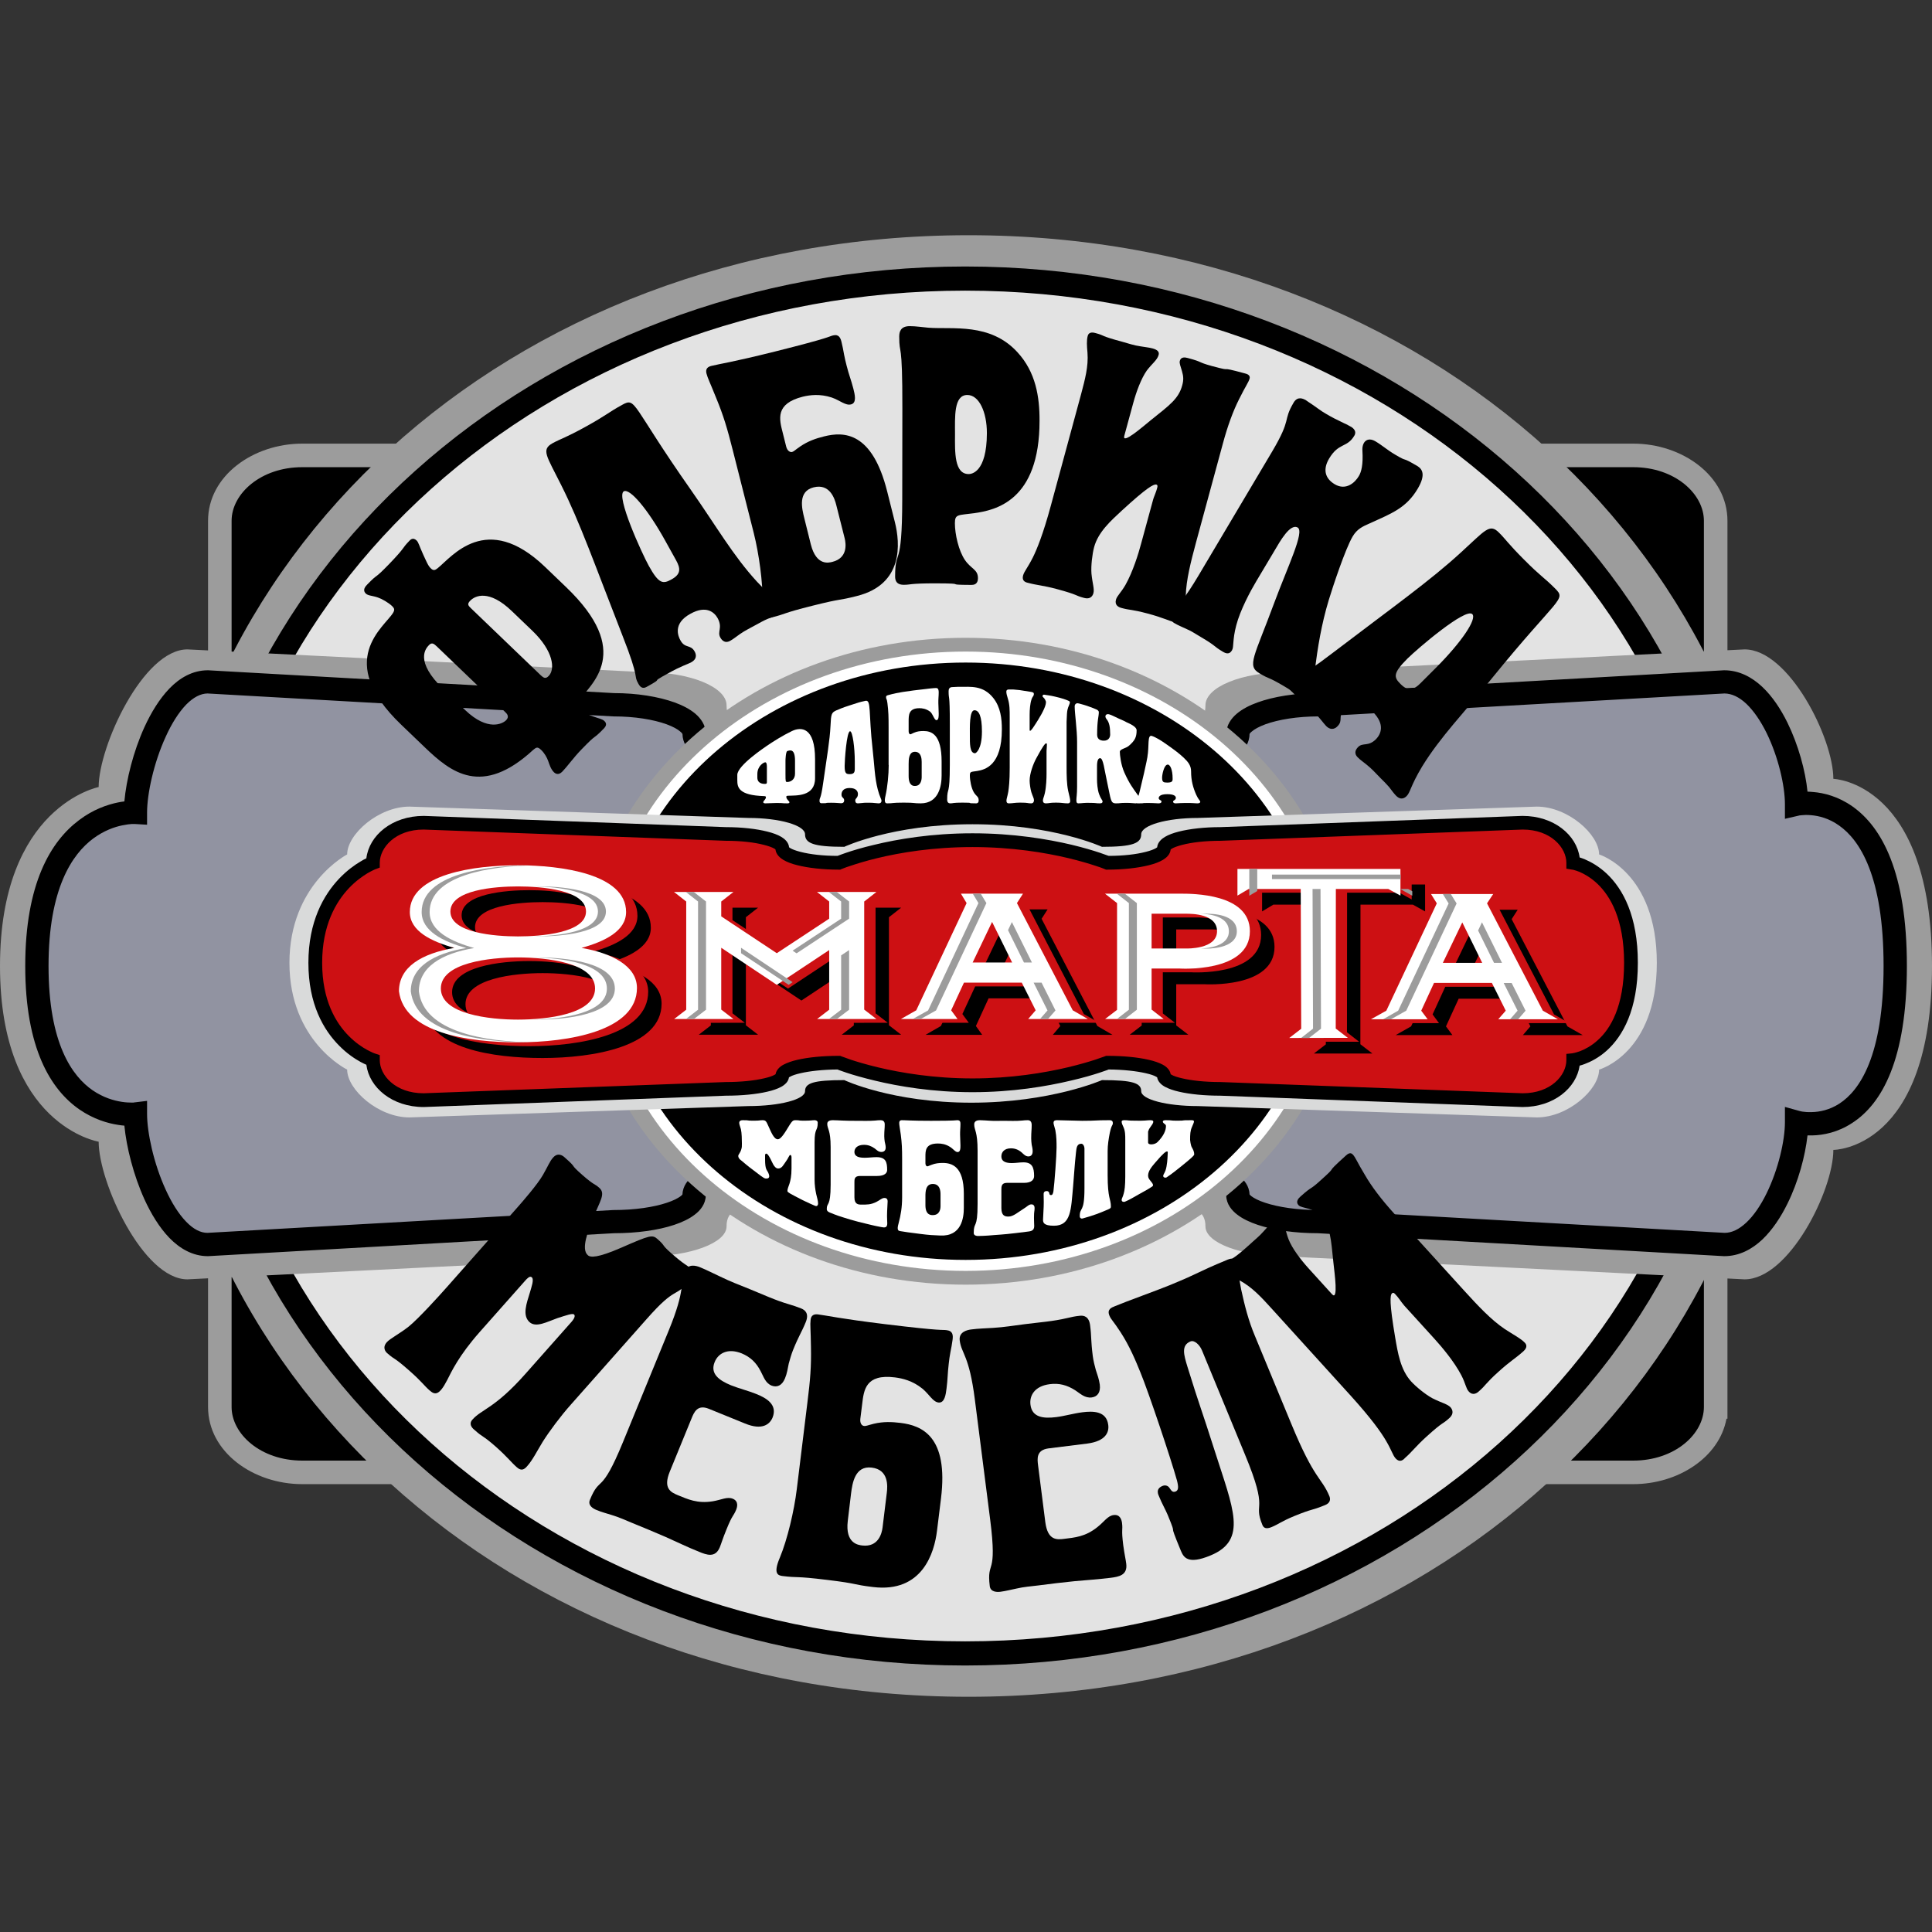 <svg width="16" height="16" viewBox="0 0 16 16" fill="none" xmlns="http://www.w3.org/2000/svg">
<rect x="0" y="0" width="16" height="16" fill="#333333" stroke="none"/>
<g clip-path="url(#clip0)">
<path fill-rule="evenodd" clip-rule="evenodd" d="M14.209 11.652C14.209 11.95 13.901 12.193 13.526 12.193H2.503C2.127 12.193 1.82 11.95 1.82 11.652V4.313C1.82 4.015 2.127 3.771 2.503 3.771H13.526C13.901 3.771 14.209 4.015 14.209 4.313V11.652H14.209Z" fill="black"/>
<path fill-rule="evenodd" clip-rule="evenodd" d="M2.503 3.869C2.159 3.869 1.918 4.089 1.918 4.313V11.652C1.918 11.876 2.159 12.096 2.503 12.096H13.526C13.87 12.096 14.111 11.876 14.111 11.652V11.554H14.111V4.313C14.111 4.089 13.87 3.869 13.526 3.869H2.503ZM14.298 11.749H14.306V4.313C14.306 3.941 13.933 3.674 13.526 3.674H2.503C2.096 3.674 1.723 3.941 1.723 4.313V11.652C1.723 12.024 2.096 12.291 2.503 12.291H13.526C13.896 12.291 14.239 12.07 14.298 11.749Z" fill="#9C9C9C"/>
<path fill-rule="evenodd" clip-rule="evenodd" d="M14.742 8C14.742 11.343 11.849 14.052 8.022 14.052C4.195 14.052 1.302 11.343 1.302 8C1.302 4.657 4.195 1.948 8.022 1.948C11.849 1.948 14.742 4.657 14.742 8Z" fill="#9C9C9C"/>
<path fill-rule="evenodd" clip-rule="evenodd" d="M14.341 8C14.341 11.144 11.498 13.693 7.993 13.693C4.487 13.693 1.645 11.144 1.645 8C1.645 4.856 4.487 2.307 7.993 2.307C11.498 2.307 14.341 4.856 14.341 8Z" fill="#E3E3E3"/>
<path fill-rule="evenodd" clip-rule="evenodd" d="M7.993 2.407C4.531 2.407 1.745 4.921 1.745 8C1.745 11.079 4.531 13.593 7.993 13.593C11.454 13.593 14.241 11.079 14.241 8C14.241 4.921 11.454 2.407 7.993 2.407ZM1.545 8C1.545 4.791 4.442 2.207 7.993 2.207C11.543 2.207 14.44 4.791 14.44 8C14.44 11.21 11.543 13.793 7.993 13.793C4.442 13.793 1.545 11.21 1.545 8Z" fill="black"/>
<path fill-rule="evenodd" clip-rule="evenodd" d="M10.65 5.567C10.283 5.567 9.983 5.69 9.983 5.841C9.983 5.99 9.887 6.051 9.52 6.051C9.52 6.051 8.941 5.672 7.993 5.672C7.044 5.672 6.48 6.051 6.48 6.051C6.113 6.051 6.017 5.99 6.017 5.841C6.017 5.69 5.717 5.567 5.35 5.567L1.552 5.378C1.185 5.378 0.817 6.182 0.817 6.518C0.817 6.518 0 6.677 0 8C0 9.323 0.817 9.455 0.817 9.455C0.817 9.791 1.185 10.595 1.552 10.595L5.35 10.405C5.717 10.405 6.017 10.293 6.017 10.157C6.017 10.019 6.113 9.97 6.48 9.97C6.48 9.97 7.039 10.349 7.978 10.349C8.917 10.349 9.52 9.97 9.52 9.97C9.887 9.97 9.983 10.019 9.983 10.157C9.983 10.293 10.283 10.405 10.65 10.405L14.448 10.595C14.815 10.595 15.183 9.859 15.183 9.523C15.183 9.523 16 9.526 16 8C16 6.474 15.183 6.45 15.183 6.45C15.183 6.114 14.815 5.378 14.448 5.378L10.65 5.567Z" fill="#9C9C9C"/>
<path fill-rule="evenodd" clip-rule="evenodd" d="M10.919 5.836C10.552 5.836 10.252 5.945 10.252 6.078C10.252 6.211 9.952 6.32 9.585 6.32C9.585 6.32 8.941 5.94 7.993 5.94C7.044 5.94 6.416 6.32 6.416 6.32C6.049 6.32 5.749 6.211 5.749 6.078C5.749 5.945 5.449 5.836 5.082 5.836L1.721 5.647C1.354 5.647 1.122 6.393 1.122 6.727C1.122 6.727 0.305 6.677 0.305 8C0.305 9.323 1.122 9.226 1.122 9.226C1.122 9.56 1.354 10.307 1.721 10.307L5.082 10.117C5.449 10.117 5.749 10.018 5.749 9.897C5.749 9.775 6.049 9.676 6.416 9.676C6.416 9.676 7.068 10.056 7.993 10.056C8.917 10.056 9.585 9.676 9.585 9.676C9.952 9.676 10.252 9.775 10.252 9.897C10.252 10.018 10.552 10.117 10.919 10.117L14.28 10.307C14.646 10.307 14.879 9.627 14.879 9.294C14.879 9.294 15.695 9.526 15.695 8C15.695 6.474 14.879 6.66 14.879 6.66C14.879 6.325 14.646 5.647 14.28 5.647L10.919 5.836Z" fill="#9193A1"/>
<path fill-rule="evenodd" clip-rule="evenodd" d="M1.403 5.702C1.487 5.615 1.594 5.551 1.721 5.551H1.724L5.084 5.74C5.275 5.74 5.452 5.769 5.586 5.817C5.652 5.841 5.713 5.872 5.759 5.911C5.804 5.95 5.845 6.005 5.845 6.077C5.846 6.079 5.85 6.086 5.864 6.099C5.886 6.117 5.923 6.138 5.977 6.158C6.08 6.195 6.226 6.221 6.39 6.223C6.393 6.222 6.395 6.22 6.398 6.219C6.419 6.208 6.448 6.192 6.487 6.174C6.563 6.137 6.675 6.088 6.817 6.039C7.101 5.941 7.505 5.844 7.993 5.844C8.48 5.844 8.888 5.941 9.176 6.039C9.319 6.088 9.433 6.136 9.511 6.173C9.55 6.192 9.58 6.207 9.601 6.218C9.604 6.22 9.607 6.222 9.61 6.223C9.775 6.221 9.92 6.195 10.023 6.158C10.077 6.138 10.115 6.117 10.136 6.099C10.151 6.086 10.154 6.079 10.155 6.077C10.156 6.005 10.197 5.949 10.242 5.911C10.288 5.872 10.348 5.841 10.415 5.817C10.548 5.769 10.725 5.74 10.916 5.74L14.277 5.551H14.28C14.403 5.551 14.509 5.608 14.594 5.688C14.678 5.767 14.748 5.873 14.803 5.985C14.893 6.169 14.952 6.384 14.969 6.556C14.983 6.557 14.998 6.557 15.014 6.559C15.104 6.566 15.223 6.595 15.342 6.679C15.584 6.85 15.792 7.223 15.792 8C15.792 8.777 15.584 9.142 15.339 9.3C15.219 9.379 15.098 9.401 15.009 9.403C14.995 9.403 14.981 9.403 14.969 9.403C14.95 9.574 14.893 9.786 14.803 9.968C14.748 10.08 14.678 10.186 14.594 10.266C14.509 10.346 14.403 10.403 14.28 10.403H14.277L10.916 10.213C10.726 10.213 10.55 10.188 10.417 10.144C10.351 10.122 10.291 10.094 10.245 10.058C10.202 10.025 10.157 9.973 10.155 9.902C10.153 9.899 10.149 9.894 10.14 9.887C10.118 9.87 10.081 9.851 10.026 9.833C9.922 9.798 9.775 9.775 9.609 9.773C9.606 9.775 9.602 9.776 9.599 9.778C9.577 9.789 9.546 9.805 9.507 9.823C9.427 9.86 9.311 9.909 9.166 9.958C8.877 10.055 8.468 10.152 7.993 10.152C7.517 10.152 7.113 10.055 6.826 9.957C6.683 9.909 6.569 9.86 6.491 9.823C6.452 9.805 6.421 9.789 6.4 9.778C6.397 9.776 6.394 9.775 6.391 9.773C6.225 9.775 6.078 9.798 5.975 9.833C5.92 9.851 5.882 9.87 5.86 9.887C5.851 9.894 5.847 9.899 5.845 9.902C5.843 9.972 5.799 10.025 5.755 10.058C5.709 10.094 5.649 10.122 5.583 10.144C5.451 10.188 5.274 10.213 5.084 10.213L1.724 10.403H1.721C1.594 10.403 1.487 10.338 1.403 10.252C1.32 10.166 1.251 10.052 1.196 9.932C1.105 9.731 1.047 9.499 1.03 9.322C1.015 9.321 0.998 9.319 0.98 9.316C0.892 9.303 0.776 9.269 0.659 9.189C0.42 9.024 0.209 8.682 0.209 8C0.209 7.318 0.42 6.967 0.656 6.791C0.771 6.704 0.887 6.664 0.975 6.646C0.995 6.642 1.013 6.639 1.03 6.637C1.046 6.458 1.104 6.224 1.196 6.022C1.251 5.902 1.32 5.788 1.403 5.702ZM6.464 9.593L6.465 9.594C6.466 9.594 6.468 9.595 6.47 9.596C6.474 9.599 6.481 9.603 6.49 9.608C6.509 9.617 6.537 9.631 6.573 9.649C6.646 9.683 6.753 9.729 6.889 9.775C7.16 9.867 7.543 9.959 7.993 9.959C8.442 9.959 8.83 9.867 9.105 9.775C9.242 9.729 9.351 9.683 9.426 9.648C9.463 9.631 9.491 9.617 9.51 9.607C9.52 9.602 9.527 9.599 9.531 9.596C9.533 9.595 9.535 9.594 9.536 9.593L9.537 9.593L9.537 9.593L9.559 9.58H9.585C9.776 9.58 9.953 9.606 10.086 9.649C10.152 9.671 10.212 9.699 10.258 9.735C10.302 9.769 10.346 9.821 10.348 9.891C10.35 9.894 10.354 9.899 10.363 9.906C10.385 9.923 10.423 9.943 10.478 9.961C10.587 9.997 10.743 10.021 10.919 10.021H10.921L14.282 10.21C14.341 10.21 14.401 10.182 14.462 10.125C14.524 10.067 14.581 9.983 14.63 9.883C14.728 9.683 14.782 9.444 14.782 9.294V9.167L14.904 9.201L14.905 9.201L14.905 9.201C14.905 9.202 14.906 9.202 14.907 9.202C14.907 9.202 14.908 9.202 14.909 9.202C14.913 9.203 14.919 9.205 14.928 9.206C14.946 9.209 14.972 9.211 15.004 9.21C15.067 9.209 15.151 9.193 15.234 9.139C15.398 9.032 15.599 8.75 15.599 8C15.599 7.252 15.399 6.955 15.231 6.837C15.146 6.776 15.061 6.756 14.998 6.751C14.966 6.748 14.94 6.749 14.923 6.751C14.914 6.752 14.907 6.753 14.903 6.753C14.901 6.754 14.9 6.754 14.899 6.754L14.899 6.754L14.899 6.754L14.782 6.781V6.66C14.782 6.509 14.728 6.27 14.63 6.07C14.581 5.971 14.524 5.887 14.462 5.828C14.401 5.771 14.341 5.744 14.282 5.743L10.921 5.933H10.919C10.744 5.933 10.588 5.959 10.48 5.998C10.426 6.018 10.389 6.039 10.367 6.058C10.352 6.07 10.349 6.077 10.348 6.079C10.348 6.151 10.307 6.207 10.261 6.245C10.216 6.284 10.155 6.315 10.089 6.339C9.955 6.388 9.777 6.416 9.585 6.416H9.559L9.536 6.403L9.536 6.403L9.535 6.402C9.534 6.402 9.532 6.401 9.53 6.399C9.526 6.397 9.519 6.393 9.51 6.388C9.492 6.379 9.464 6.365 9.428 6.348C9.356 6.313 9.249 6.267 9.114 6.221C8.842 6.129 8.454 6.037 7.993 6.037C7.531 6.037 7.148 6.129 6.88 6.221C6.746 6.267 6.641 6.313 6.57 6.347C6.535 6.364 6.508 6.378 6.491 6.388C6.482 6.393 6.475 6.397 6.471 6.399C6.469 6.4 6.467 6.401 6.466 6.402L6.465 6.402L6.465 6.402L6.442 6.416H6.416C6.224 6.416 6.045 6.388 5.912 6.339C5.845 6.315 5.785 6.284 5.739 6.245C5.694 6.207 5.653 6.151 5.652 6.079C5.651 6.077 5.648 6.07 5.633 6.058C5.612 6.039 5.574 6.018 5.52 5.998C5.412 5.959 5.257 5.933 5.082 5.933H5.079L1.718 5.743C1.662 5.744 1.603 5.773 1.541 5.836C1.479 5.901 1.421 5.993 1.372 6.102C1.272 6.32 1.218 6.577 1.218 6.728V6.83L1.116 6.824L1.116 6.824C1.115 6.824 1.114 6.824 1.112 6.824C1.108 6.824 1.101 6.824 1.092 6.824C1.074 6.825 1.047 6.828 1.014 6.835C0.948 6.848 0.86 6.879 0.771 6.945C0.598 7.074 0.402 7.359 0.402 8C0.402 8.642 0.598 8.913 0.768 9.03C0.856 9.09 0.943 9.115 1.009 9.125C1.041 9.13 1.068 9.131 1.086 9.131C1.095 9.131 1.102 9.131 1.106 9.131C1.107 9.131 1.108 9.131 1.109 9.13C1.109 9.13 1.11 9.13 1.111 9.13L1.111 9.13V9.13L1.111 9.13L1.218 9.117V9.226C1.218 9.377 1.272 9.634 1.372 9.852C1.421 9.96 1.479 10.053 1.542 10.118C1.603 10.181 1.662 10.21 1.718 10.21L5.079 10.021H5.082C5.258 10.021 5.414 9.997 5.522 9.961C5.577 9.943 5.615 9.923 5.637 9.906C5.646 9.899 5.651 9.894 5.652 9.891C5.654 9.821 5.699 9.769 5.742 9.735C5.788 9.699 5.848 9.671 5.914 9.649C6.047 9.606 6.225 9.58 6.416 9.58H6.442L6.464 9.593L6.464 9.593Z" fill="black"/>
<path fill-rule="evenodd" clip-rule="evenodd" d="M11.038 7.064H9.926V6.984C9.926 6.984 10.449 6.984 10.681 6.984C10.912 6.984 11.038 7.064 11.038 7.064Z" fill="#9C9C9C"/>
<path fill-rule="evenodd" clip-rule="evenodd" d="M11.134 7.96C11.134 9.44 9.729 10.639 7.997 10.639C6.264 10.639 4.859 9.44 4.859 7.96C4.859 6.481 6.264 5.282 7.997 5.282C9.729 5.282 11.134 6.482 11.134 7.96Z" fill="#9C9C9C"/>
<path fill-rule="evenodd" clip-rule="evenodd" d="M10.947 7.96C10.947 9.352 9.626 10.48 7.997 10.48C6.367 10.48 5.046 9.352 5.046 7.96C5.046 6.569 6.367 5.441 7.997 5.441C9.626 5.441 10.947 6.569 10.947 7.96Z" fill="black"/>
<path fill-rule="evenodd" clip-rule="evenodd" d="M7.997 5.487C6.385 5.487 5.091 6.601 5.091 7.96C5.091 9.321 6.385 10.434 7.997 10.434C9.608 10.434 10.902 9.321 10.902 7.96C10.902 6.601 9.608 5.487 7.997 5.487ZM5 7.96C5 6.538 6.349 5.396 7.997 5.396C9.644 5.396 10.993 6.538 10.993 7.96C10.993 9.384 9.644 10.525 7.997 10.525C6.349 10.525 5 9.384 5 7.96Z" fill="white"/>
<path fill-rule="evenodd" clip-rule="evenodd" d="M9.919 6.774C9.661 6.774 9.451 6.835 9.451 6.909C9.451 6.983 9.383 7.013 9.126 7.013C9.126 7.013 8.72 6.826 8.054 6.826C7.388 6.826 6.992 7.013 6.992 7.013C6.735 7.013 6.667 6.983 6.667 6.909C6.667 6.835 6.457 6.774 6.199 6.774L3.391 6.68C3.133 6.68 2.875 6.91 2.875 7.076C2.875 7.076 2.397 7.322 2.397 7.974C2.397 8.626 2.875 8.858 2.875 8.858C2.875 9.024 3.133 9.254 3.391 9.254L6.199 9.16C6.457 9.16 6.667 9.105 6.667 9.037C6.667 8.97 6.735 8.945 6.992 8.945C6.992 8.945 7.385 9.132 8.044 9.132C8.702 9.132 9.126 8.945 9.126 8.945C9.383 8.945 9.451 8.97 9.451 9.037C9.451 9.105 9.662 9.16 9.919 9.16L12.727 9.254C12.985 9.254 13.243 9.024 13.243 8.858C13.243 8.858 13.721 8.726 13.721 7.974C13.721 7.221 13.243 7.076 13.243 7.076C13.243 6.91 12.985 6.68 12.727 6.68L9.919 6.774Z" fill="#D9DADA"/>
<path fill-rule="evenodd" clip-rule="evenodd" d="M10.107 6.907C9.85 6.907 9.639 6.96 9.639 7.026C9.639 7.091 9.428 7.145 9.171 7.145C9.171 7.145 8.72 6.958 8.054 6.958C7.388 6.958 6.947 7.145 6.947 7.145C6.689 7.145 6.479 7.091 6.479 7.026C6.479 6.96 6.268 6.907 6.011 6.907L3.509 6.813C3.252 6.813 3.089 6.981 3.089 7.146C3.089 7.146 2.611 7.322 2.611 7.974C2.611 8.626 3.089 8.779 3.089 8.779C3.089 8.944 3.252 9.111 3.509 9.111L6.011 9.017C6.268 9.017 6.479 8.969 6.479 8.909C6.479 8.849 6.689 8.8 6.947 8.8C6.947 8.8 7.405 8.988 8.054 8.988C8.702 8.988 9.171 8.8 9.171 8.8C9.428 8.8 9.639 8.849 9.639 8.909C9.639 8.969 9.85 9.017 10.107 9.017L12.609 9.111C12.866 9.111 13.029 8.944 13.029 8.779C13.029 8.779 13.507 8.726 13.507 7.974C13.507 7.221 13.029 7.146 13.029 7.146C13.029 6.981 12.866 6.813 12.609 6.813L10.107 6.907Z" fill="#CD1013"/>
<path fill-rule="evenodd" clip-rule="evenodd" d="M3.034 7.108C3.057 6.919 3.246 6.757 3.509 6.757H3.51L6.012 6.85C6.143 6.85 6.265 6.864 6.355 6.887C6.4 6.898 6.441 6.913 6.471 6.931C6.496 6.946 6.531 6.974 6.535 7.017C6.537 7.018 6.54 7.021 6.545 7.024C6.562 7.034 6.59 7.045 6.63 7.055C6.707 7.075 6.815 7.088 6.936 7.088C6.939 7.087 6.943 7.086 6.947 7.084C6.961 7.079 6.981 7.071 7.008 7.062C7.061 7.044 7.139 7.02 7.237 6.997C7.434 6.949 7.716 6.901 8.054 6.901C8.392 6.901 8.676 6.949 8.875 6.996C8.975 7.02 9.054 7.044 9.108 7.062C9.135 7.071 9.156 7.079 9.17 7.084C9.175 7.086 9.179 7.087 9.182 7.088C9.303 7.088 9.411 7.075 9.488 7.055C9.528 7.045 9.556 7.034 9.573 7.024C9.578 7.021 9.581 7.018 9.583 7.017C9.587 6.974 9.622 6.946 9.647 6.931C9.677 6.913 9.718 6.898 9.762 6.887C9.853 6.864 9.974 6.85 10.106 6.85L12.608 6.757H12.609C12.869 6.757 13.056 6.915 13.082 7.101C13.095 7.105 13.109 7.11 13.126 7.117C13.175 7.138 13.241 7.174 13.307 7.236C13.44 7.362 13.564 7.585 13.564 7.974C13.564 8.363 13.439 8.581 13.306 8.701C13.24 8.76 13.174 8.793 13.123 8.812C13.108 8.818 13.094 8.822 13.082 8.825C13.055 9.01 12.868 9.168 12.609 9.168H12.608L10.106 9.074C9.975 9.074 9.854 9.062 9.764 9.041C9.719 9.031 9.679 9.017 9.649 9.001C9.634 8.993 9.618 8.982 9.606 8.968C9.596 8.957 9.586 8.941 9.583 8.922C9.581 8.92 9.579 8.919 9.575 8.917C9.558 8.907 9.529 8.897 9.489 8.888C9.411 8.87 9.303 8.858 9.181 8.857C9.178 8.858 9.174 8.86 9.169 8.862C9.154 8.867 9.133 8.875 9.105 8.884C9.05 8.902 8.969 8.926 8.869 8.949C8.667 8.997 8.383 9.045 8.054 9.045C7.724 9.045 7.443 8.997 7.244 8.949C7.144 8.925 7.065 8.902 7.011 8.884C6.984 8.875 6.963 8.867 6.948 8.862C6.944 8.86 6.94 8.858 6.936 8.857C6.815 8.858 6.706 8.87 6.629 8.888C6.589 8.897 6.56 8.907 6.543 8.917C6.539 8.919 6.537 8.92 6.534 8.922C6.531 8.941 6.522 8.957 6.512 8.968C6.499 8.982 6.484 8.993 6.469 9.001C6.439 9.017 6.399 9.031 6.354 9.041C6.264 9.062 6.143 9.074 6.012 9.074L3.51 9.168H3.509C3.247 9.168 3.058 9.006 3.034 8.818C3.021 8.812 3.005 8.805 2.987 8.795C2.938 8.768 2.874 8.726 2.81 8.661C2.68 8.531 2.554 8.316 2.554 7.974C2.554 7.632 2.68 7.412 2.809 7.276C2.873 7.209 2.937 7.163 2.985 7.135C3.004 7.123 3.021 7.114 3.034 7.108ZM3.106 8.725L3.145 8.738V8.779C3.145 8.905 3.274 9.054 3.508 9.054L6.01 8.961H6.011C6.137 8.961 6.249 8.949 6.329 8.93C6.369 8.921 6.397 8.911 6.415 8.901C6.418 8.899 6.421 8.898 6.423 8.896C6.426 8.877 6.436 8.861 6.446 8.85C6.458 8.836 6.473 8.825 6.489 8.817C6.519 8.801 6.559 8.787 6.603 8.777C6.694 8.756 6.815 8.744 6.947 8.744H6.958L6.968 8.748L6.969 8.748L6.969 8.748L6.973 8.75C6.976 8.751 6.981 8.753 6.988 8.755C7.001 8.76 7.021 8.767 7.046 8.776C7.098 8.793 7.174 8.816 7.27 8.839C7.463 8.885 7.735 8.931 8.054 8.931C8.373 8.931 8.648 8.885 8.843 8.839C8.94 8.816 9.017 8.793 9.07 8.776C9.097 8.767 9.117 8.76 9.13 8.755C9.137 8.753 9.142 8.751 9.145 8.75L9.149 8.748L9.15 8.748L9.15 8.748L9.16 8.744H9.171C9.303 8.744 9.424 8.756 9.514 8.777C9.559 8.787 9.599 8.801 9.629 8.817C9.644 8.825 9.66 8.836 9.672 8.85C9.682 8.861 9.692 8.877 9.695 8.896C9.697 8.898 9.7 8.899 9.703 8.901C9.72 8.911 9.749 8.921 9.789 8.93C9.869 8.949 9.981 8.961 10.107 8.961H10.108L12.61 9.054C12.844 9.054 12.972 8.905 12.972 8.779V8.728L13.022 8.723L13.023 8.723L13.023 8.723C13.023 8.723 13.023 8.722 13.024 8.722C13.024 8.722 13.024 8.722 13.025 8.722C13.028 8.722 13.032 8.721 13.037 8.72C13.048 8.717 13.064 8.713 13.084 8.706C13.123 8.691 13.177 8.664 13.23 8.616C13.336 8.522 13.45 8.337 13.45 7.974C13.45 7.611 13.335 7.42 13.229 7.319C13.175 7.268 13.121 7.238 13.082 7.221C13.062 7.213 13.046 7.208 13.035 7.205C13.029 7.204 13.025 7.203 13.023 7.202C13.021 7.202 13.02 7.202 13.02 7.202L13.02 7.202L13.02 7.202L12.972 7.194V7.146C12.972 7.02 12.844 6.87 12.61 6.87L10.108 6.963H10.107C9.982 6.963 9.87 6.976 9.79 6.997C9.751 7.007 9.722 7.018 9.705 7.028C9.7 7.031 9.697 7.033 9.695 7.035C9.691 7.078 9.656 7.106 9.631 7.121C9.601 7.139 9.56 7.154 9.516 7.165C9.425 7.188 9.303 7.202 9.171 7.202H9.16L9.149 7.198L9.149 7.198L9.148 7.197L9.145 7.196C9.142 7.195 9.137 7.193 9.13 7.19C9.117 7.185 9.098 7.178 9.072 7.17C9.021 7.153 8.945 7.13 8.849 7.107C8.656 7.061 8.382 7.015 8.054 7.015C7.726 7.015 7.454 7.061 7.264 7.107C7.169 7.13 7.095 7.153 7.045 7.17C7.019 7.178 7 7.185 6.988 7.19C6.981 7.193 6.976 7.194 6.973 7.196L6.97 7.197L6.969 7.197L6.969 7.197L6.959 7.202H6.947C6.815 7.202 6.693 7.188 6.602 7.165C6.557 7.154 6.517 7.139 6.487 7.121C6.462 7.106 6.427 7.078 6.422 7.035C6.421 7.033 6.418 7.031 6.413 7.028C6.396 7.018 6.367 7.007 6.327 6.997C6.248 6.976 6.136 6.963 6.011 6.963H6.01L3.508 6.87C3.274 6.87 3.145 7.02 3.145 7.146V7.185L3.108 7.199C3.108 7.199 3.108 7.199 3.108 7.199L3.108 7.199C3.107 7.199 3.106 7.2 3.105 7.2C3.102 7.201 3.098 7.203 3.092 7.206C3.081 7.211 3.064 7.22 3.043 7.232C3.002 7.257 2.946 7.296 2.891 7.354C2.781 7.47 2.668 7.663 2.668 7.974C2.668 8.285 2.781 8.472 2.89 8.581C2.945 8.636 3 8.673 3.041 8.695C3.062 8.706 3.079 8.714 3.09 8.719C3.096 8.721 3.1 8.723 3.103 8.724C3.104 8.724 3.105 8.725 3.106 8.725L3.106 8.725L3.106 8.725ZM6.425 7.038C6.425 7.038 6.425 7.037 6.425 7.037C6.425 7.037 6.425 7.038 6.425 7.038ZM9.693 7.038C9.693 7.038 9.693 7.037 9.693 7.037C9.693 7.037 9.693 7.038 9.693 7.038ZM9.586 7.014C9.586 7.014 9.585 7.014 9.585 7.015C9.585 7.014 9.586 7.014 9.586 7.014ZM6.532 7.014C6.532 7.014 6.533 7.014 6.533 7.015C6.532 7.014 6.532 7.014 6.532 7.014Z" fill="black"/>
<path fill-rule="evenodd" clip-rule="evenodd" d="M11.612 7.298H10.546V7.262H11.612V7.298Z" fill="#9C9C9C"/>
<path fill-rule="evenodd" clip-rule="evenodd" d="M10.191 7.547H9.411V7.51C9.411 7.51 9.778 7.51 9.94 7.51C10.103 7.51 10.191 7.547 10.191 7.547Z" fill="#9C9C9C"/>
<path fill-rule="evenodd" clip-rule="evenodd" d="M5.02 7.98C5.211 7.927 5.39 7.84 5.39 7.683C5.39 7.367 4.851 7.297 4.494 7.297C4.137 7.297 3.598 7.367 3.598 7.683C3.598 7.84 3.776 7.927 3.967 7.98C3.697 8.027 3.509 8.138 3.509 8.339C3.552 8.686 4.084 8.762 4.494 8.762C4.909 8.762 5.479 8.669 5.479 8.312C5.479 8.127 5.266 8.023 5.02 7.98ZM5.057 7.679C5.057 7.857 4.684 7.885 4.494 7.885C4.303 7.885 3.934 7.857 3.934 7.679C3.934 7.499 4.303 7.471 4.494 7.471C4.684 7.471 5.057 7.499 5.057 7.679ZM5.132 8.316C5.132 8.53 4.732 8.574 4.494 8.574C4.259 8.574 3.855 8.53 3.855 8.316C3.855 8.103 4.259 8.059 4.494 8.059C4.732 8.059 5.132 8.103 5.132 8.316Z" fill="black"/>
<path fill-rule="evenodd" clip-rule="evenodd" d="M11.267 7.492H11.701L11.802 7.548V7.325H10.452V7.548L10.545 7.492H10.976L10.98 8.649L10.881 8.725H11.366L11.266 8.648L11.267 7.492Z" fill="black"/>
<path fill-rule="evenodd" clip-rule="evenodd" d="M7.362 7.596L7.463 7.517H6.97L7.071 7.596V7.738L6.637 8.024L6.177 7.719V7.596L6.278 7.517H5.786L5.887 7.596V8.492L5.787 8.569H6.278L6.177 8.491V7.98L6.637 8.286L7.071 7.998V8.492L6.971 8.569H7.463L7.362 8.491V7.596Z" fill="black"/>
<path fill-rule="evenodd" clip-rule="evenodd" d="M9.213 8.57L9.088 8.497L8.626 7.609L8.676 7.531H8.162L8.21 7.609L7.792 8.497L7.665 8.57H8.134L8.082 8.497L8.187 8.268H8.666L8.781 8.497L8.719 8.57H9.213ZM8.26 8.102L8.42 7.766L8.586 8.102H8.26Z" fill="black"/>
<path fill-rule="evenodd" clip-rule="evenodd" d="M13.107 8.572L12.981 8.5L12.519 7.612L12.569 7.534H12.055L12.103 7.612L11.686 8.5L11.559 8.572H12.028L11.975 8.5L12.08 8.271H12.56L12.674 8.5L12.612 8.572H13.107ZM12.153 8.104L12.314 7.769L12.479 8.104H12.153Z" fill="black"/>
<path fill-rule="evenodd" clip-rule="evenodd" d="M9.974 8.151C9.974 8.151 10.555 8.188 10.555 7.842C10.555 7.531 10.085 7.53 9.971 7.531H9.355L9.455 7.609V8.493L9.356 8.569H9.841L9.741 8.492V8.151H9.974V8.151ZM9.971 7.697H10.027C10.077 7.697 10.283 7.699 10.283 7.843C10.283 7.993 10.029 7.985 10.029 7.985L9.973 7.985L9.741 7.985V7.697H9.971Z" fill="black"/>
<path fill-rule="evenodd" clip-rule="evenodd" d="M4.909 7.882C5.1 7.828 5.279 7.741 5.279 7.584C5.279 7.268 4.74 7.198 4.383 7.198C4.026 7.198 3.487 7.268 3.487 7.584C3.487 7.741 3.666 7.828 3.856 7.882C3.585 7.928 3.398 8.039 3.398 8.241C3.441 8.587 3.973 8.664 4.383 8.664C4.798 8.664 5.368 8.57 5.368 8.213C5.368 8.028 5.155 7.924 4.909 7.882ZM4.947 7.58C4.947 7.758 4.573 7.786 4.383 7.786C4.192 7.786 3.823 7.758 3.823 7.58C3.823 7.4 4.192 7.372 4.383 7.372C4.573 7.372 4.947 7.4 4.947 7.58ZM5.021 8.217C5.021 8.431 4.622 8.475 4.383 8.475C4.147 8.475 3.744 8.431 3.744 8.217C3.744 8.003 4.147 7.959 4.383 7.959C4.622 7.959 5.021 8.003 5.021 8.217Z" fill="#CD1013"/>
<path fill-rule="evenodd" clip-rule="evenodd" d="M11.156 7.393H11.59L11.691 7.449V7.227H10.341V7.449L10.434 7.393H10.865L10.869 8.55L10.771 8.627H11.255L11.155 8.549L11.156 7.393Z" fill="#CD1013"/>
<path fill-rule="evenodd" clip-rule="evenodd" d="M7.251 7.497L7.352 7.419H6.859L6.961 7.497V7.639L6.526 7.926L6.066 7.62V7.497L6.167 7.419H5.675L5.776 7.497V8.393L5.676 8.471L6.168 8.47L6.066 8.392V7.881L6.526 8.187L6.961 7.899V8.393L6.86 8.471L7.352 8.47L7.251 8.392V7.497Z" fill="#CD1013"/>
<path fill-rule="evenodd" clip-rule="evenodd" d="M9.102 8.47L8.976 8.398L8.515 7.51L8.565 7.432H8.051L8.099 7.51L7.681 8.398L7.554 8.47H8.023L7.97 8.398L8.076 8.169H8.555L8.67 8.398L8.608 8.47H9.102ZM8.149 8.002L8.309 7.667L8.475 8.002H8.149Z" fill="#CD1013"/>
<path fill-rule="evenodd" clip-rule="evenodd" d="M12.995 8.473L12.87 8.401L12.408 7.513L12.458 7.435H11.944L11.992 7.513L11.575 8.401L11.448 8.473H11.917L11.864 8.401L11.969 8.172H12.448L12.563 8.401L12.501 8.473H12.995ZM12.042 8.005L12.203 7.67L12.368 8.005H12.042Z" fill="#CD1013"/>
<path fill-rule="evenodd" clip-rule="evenodd" d="M9.863 8.052C9.863 8.052 10.444 8.089 10.444 7.743C10.444 7.432 9.974 7.431 9.86 7.432H9.244L9.344 7.509V8.394L9.245 8.47L9.73 8.47L9.63 8.393V8.052H9.863V8.052ZM9.861 7.598H9.916C9.966 7.598 10.172 7.6 10.172 7.744C10.172 7.894 9.918 7.886 9.918 7.886L9.862 7.886L9.63 7.885V7.598H9.861Z" fill="#CD1013"/>
<path fill-rule="evenodd" clip-rule="evenodd" d="M4.816 7.85C5.007 7.797 5.185 7.711 5.185 7.553C5.185 7.237 4.646 7.166 4.289 7.166C3.932 7.166 3.394 7.237 3.394 7.553C3.394 7.711 3.572 7.797 3.763 7.85C3.492 7.897 3.304 8.008 3.304 8.209C3.348 8.556 3.88 8.632 4.289 8.632C4.705 8.632 5.275 8.539 5.275 8.182C5.275 7.997 5.062 7.893 4.816 7.85ZM4.853 7.549C4.853 7.726 4.48 7.755 4.289 7.755C4.099 7.755 3.73 7.726 3.73 7.549C3.73 7.369 4.099 7.341 4.289 7.341C4.48 7.341 4.853 7.369 4.853 7.549ZM4.928 8.186C4.928 8.4 4.528 8.444 4.289 8.444C4.055 8.444 3.651 8.4 3.651 8.186C3.651 7.973 4.055 7.929 4.289 7.929C4.528 7.929 4.928 7.973 4.928 8.186Z" fill="white"/>
<path fill-rule="evenodd" clip-rule="evenodd" d="M11.063 7.362H11.497L11.598 7.417V7.196H10.248V7.417L10.341 7.362H10.772L10.776 8.52L10.677 8.596L11.162 8.595L11.062 8.518L11.063 7.362Z" fill="white"/>
<path fill-rule="evenodd" clip-rule="evenodd" d="M7.157 7.466L7.258 7.387H6.766L6.867 7.466V7.608L6.433 7.894L5.973 7.589V7.466L6.074 7.387H5.582L5.683 7.466V8.362L5.583 8.439H6.074L5.973 8.361V7.849L6.433 8.156L6.867 7.868V8.362L6.767 8.439L7.258 8.439L7.157 8.361V7.466Z" fill="white"/>
<path fill-rule="evenodd" clip-rule="evenodd" d="M9.009 8.439L8.884 8.367L8.422 7.479L8.472 7.401H7.958L8.005 7.479L7.588 8.367L7.461 8.439H7.93L7.877 8.367L7.983 8.138H8.462L8.577 8.367L8.515 8.439H9.009ZM8.055 7.971L8.216 7.635L8.382 7.971H8.055Z" fill="white"/>
<path fill-rule="evenodd" clip-rule="evenodd" d="M12.902 8.441L12.777 8.37L12.315 7.481L12.366 7.404H11.851L11.899 7.481L11.481 8.37L11.354 8.441H11.823L11.77 8.37L11.876 8.14H12.355L12.47 8.37L12.408 8.441H12.902ZM11.949 7.974L12.11 7.639L12.275 7.974H11.949Z" fill="white"/>
<path fill-rule="evenodd" clip-rule="evenodd" d="M9.77 8.021C9.77 8.021 10.351 8.058 10.351 7.712C10.351 7.401 9.881 7.4 9.766 7.401H9.151L9.251 7.479V8.363L9.152 8.439H9.637L9.537 8.361V8.021H9.77V8.021ZM9.767 7.567H9.823C9.873 7.567 10.079 7.569 10.079 7.712C10.079 7.863 9.825 7.855 9.825 7.855L9.769 7.855L9.537 7.855V7.567H9.767V7.567Z" fill="white"/>
<path fill-rule="evenodd" clip-rule="evenodd" d="M4.952 7.549C4.952 7.717 4.618 7.752 4.421 7.755C4.432 7.755 4.443 7.755 4.454 7.755C4.644 7.755 5.018 7.727 5.018 7.549C5.018 7.369 4.644 7.34 4.454 7.34C4.443 7.34 4.432 7.34 4.421 7.34C4.618 7.344 4.952 7.379 4.952 7.549Z" fill="#9C9C9C"/>
<path fill-rule="evenodd" clip-rule="evenodd" d="M3.469 8.21C3.469 8.008 3.656 7.897 3.927 7.851C3.737 7.798 3.558 7.711 3.558 7.553C3.558 7.247 4.064 7.171 4.421 7.167C4.409 7.167 4.398 7.167 4.388 7.167C4.03 7.167 3.492 7.237 3.492 7.553C3.492 7.711 3.67 7.798 3.861 7.851C3.59 7.897 3.402 8.008 3.402 8.21C3.446 8.556 3.978 8.632 4.388 8.632C4.397 8.632 4.408 8.632 4.417 8.632C4.014 8.628 3.51 8.546 3.469 8.21Z" fill="#9C9C9C"/>
<path fill-rule="evenodd" clip-rule="evenodd" d="M4.421 8.444C4.432 8.444 4.443 8.444 4.454 8.444C4.693 8.444 5.092 8.4 5.092 8.187C5.092 7.973 4.693 7.929 4.454 7.929C4.443 7.929 4.432 7.929 4.421 7.929C4.662 7.933 5.026 7.982 5.026 8.187C5.026 8.39 4.662 8.439 4.421 8.444Z" fill="#9C9C9C"/>
<path fill-rule="evenodd" clip-rule="evenodd" d="M10.412 7.196H10.346V7.418L10.412 7.379V7.196Z" fill="#9C9C9C"/>
<path fill-rule="evenodd" clip-rule="evenodd" d="M10.841 8.596L10.94 8.519L10.936 7.362H10.87L10.874 8.519L10.775 8.596H10.841Z" fill="#9C9C9C"/>
<path fill-rule="evenodd" clip-rule="evenodd" d="M11.661 7.362H11.595L11.696 7.418V7.381L11.661 7.362Z" fill="#9C9C9C"/>
<path fill-rule="evenodd" clip-rule="evenodd" d="M5.681 8.439H5.747L5.847 8.362V7.466L5.746 7.387H5.68L5.781 7.466V8.362L5.681 8.439Z" fill="#9C9C9C"/>
<path fill-rule="evenodd" clip-rule="evenodd" d="M6.966 7.608L6.564 7.873L6.597 7.895L7.032 7.608V7.466L6.93 7.387H6.864L6.966 7.466V7.608Z" fill="#9C9C9C"/>
<path fill-rule="evenodd" clip-rule="evenodd" d="M6.137 7.849V7.894L6.531 8.156L6.564 8.134L6.137 7.849Z" fill="#9C9C9C"/>
<path fill-rule="evenodd" clip-rule="evenodd" d="M7.032 8.362V7.868L6.966 7.912V8.362L6.865 8.439H6.931L7.032 8.362Z" fill="#9C9C9C"/>
<path fill-rule="evenodd" clip-rule="evenodd" d="M8.348 7.703L8.48 7.971H8.546L8.38 7.636L8.348 7.703Z" fill="#9C9C9C"/>
<path fill-rule="evenodd" clip-rule="evenodd" d="M8.169 7.479L8.122 7.401H8.056L8.103 7.479L7.686 8.368L7.559 8.439H7.625L7.752 8.368L8.169 7.479Z" fill="#9C9C9C"/>
<path fill-rule="evenodd" clip-rule="evenodd" d="M8.626 8.138H8.56L8.675 8.368L8.613 8.439H8.679L8.741 8.368L8.626 8.138Z" fill="#9C9C9C"/>
<path fill-rule="evenodd" clip-rule="evenodd" d="M12.241 7.706L12.373 7.974H12.439L12.273 7.638L12.241 7.706Z" fill="#9C9C9C"/>
<path fill-rule="evenodd" clip-rule="evenodd" d="M12.519 8.141H12.453L12.568 8.37L12.505 8.442H12.572L12.634 8.37L12.519 8.141Z" fill="#9C9C9C"/>
<path fill-rule="evenodd" clip-rule="evenodd" d="M12.063 7.482L12.015 7.404H11.949L11.997 7.482L11.579 8.37L11.453 8.442H11.518L11.646 8.37L12.063 7.482Z" fill="#9C9C9C"/>
<path fill-rule="evenodd" clip-rule="evenodd" d="M9.864 7.402H9.898C9.885 7.401 9.874 7.401 9.864 7.402Z" fill="#9C9C9C"/>
<path fill-rule="evenodd" clip-rule="evenodd" d="M9.944 7.855L9.989 7.856C9.989 7.856 10.243 7.863 10.243 7.713C10.243 7.569 10.038 7.567 9.987 7.567H9.932C9.997 7.568 10.177 7.579 10.177 7.713C10.177 7.836 10.006 7.853 9.944 7.855Z" fill="#9C9C9C"/>
<path fill-rule="evenodd" clip-rule="evenodd" d="M9.25 8.439H9.316L9.415 8.362V7.479L9.315 7.401H9.249L9.349 7.479V8.362L9.25 8.439Z" fill="#9C9C9C"/>
<path fill-rule="evenodd" clip-rule="evenodd" d="M9.934 8.021H9.868C9.868 8.021 9.9 8.023 9.949 8.022C9.939 8.022 9.934 8.021 9.934 8.021Z" fill="#9C9C9C"/>
<path fill-rule="evenodd" clip-rule="evenodd" d="M11.6 7.28H10.534V7.243H11.6V7.28Z" fill="#9C9C9C"/>
<path fill-rule="evenodd" clip-rule="evenodd" d="M4.185 5.898C4.199 5.911 4.22 5.935 4.192 5.964C4.162 5.995 4.039 6.058 3.854 5.882L3.674 5.709C3.429 5.474 3.527 5.369 3.553 5.342C3.578 5.316 3.596 5.334 3.617 5.353L4.185 5.898ZM3.52 6.191C3.733 6.395 3.99 6.603 4.416 6.21C4.44 6.191 4.45 6.18 4.482 6.211C4.51 6.238 4.529 6.273 4.539 6.3C4.551 6.333 4.561 6.369 4.588 6.396C4.616 6.422 4.641 6.405 4.654 6.393C4.705 6.34 4.751 6.272 4.818 6.204C4.957 6.06 4.897 6.14 5.003 6.031C5.017 6.016 5.029 5.994 5.006 5.972C4.988 5.954 4.963 5.952 4.917 5.935C4.846 5.912 4.81 5.88 4.789 5.861C4.766 5.839 4.771 5.829 4.784 5.811C4.901 5.661 5.246 5.396 4.687 4.861L4.514 4.695C4.027 4.228 3.74 4.614 3.624 4.706C3.608 4.718 3.592 4.731 3.569 4.708C3.545 4.686 3.533 4.653 3.504 4.591C3.47 4.516 3.466 4.491 3.45 4.476C3.42 4.447 3.398 4.471 3.392 4.477C3.32 4.551 3.368 4.52 3.221 4.673C3.088 4.81 3.14 4.739 3.042 4.84C3.028 4.855 2.998 4.885 3.03 4.916C3.049 4.934 3.082 4.932 3.129 4.948C3.162 4.959 3.217 4.99 3.249 5.021C3.267 5.039 3.269 5.051 3.256 5.074C3.186 5.192 2.766 5.468 3.322 6.001L3.52 6.191ZM3.9 5.037C3.877 5.015 3.867 5.002 3.894 4.975C3.934 4.933 4.049 4.879 4.238 5.06L4.409 5.224C4.584 5.392 4.599 5.542 4.544 5.598C4.518 5.626 4.5 5.612 4.479 5.593L3.9 5.037Z" fill="black"/>
<path fill-rule="evenodd" clip-rule="evenodd" d="M5.56 4.799C5.49 4.838 5.456 4.836 5.373 4.686C5.315 4.581 5.099 4.107 5.166 4.069C5.215 4.042 5.363 4.213 5.512 4.483L5.598 4.638C5.637 4.708 5.641 4.755 5.56 4.799ZM5.718 5.083C5.849 5.01 5.916 5.071 5.943 5.119C5.987 5.2 5.938 5.23 5.965 5.279C5.975 5.297 6 5.333 6.047 5.307C6.076 5.291 6.099 5.271 6.125 5.253C6.169 5.222 6.217 5.199 6.264 5.173C6.293 5.157 6.325 5.139 6.356 5.126C6.385 5.113 6.414 5.105 6.441 5.089C6.494 5.06 6.476 5.021 6.468 5.008C6.446 4.968 6.398 4.956 6.267 4.815C6.071 4.601 5.935 4.362 5.725 4.062C5.222 3.346 5.271 3.288 5.152 3.353C5.029 3.421 5.029 3.435 4.848 3.535C4.687 3.624 4.643 3.634 4.577 3.67C4.479 3.724 4.527 3.775 4.647 4.016C4.804 4.328 4.928 4.683 5.154 5.261C5.305 5.643 5.242 5.583 5.287 5.663C5.31 5.706 5.336 5.699 5.356 5.688C5.521 5.597 5.36 5.671 5.53 5.578C5.646 5.513 5.691 5.503 5.724 5.485C5.782 5.453 5.76 5.409 5.753 5.396C5.719 5.334 5.673 5.373 5.635 5.303C5.617 5.271 5.569 5.164 5.718 5.083Z" fill="black"/>
<path fill-rule="evenodd" clip-rule="evenodd" d="M6.661 4.292C6.64 4.209 6.607 4.069 6.738 4.036C6.873 4.002 6.913 4.131 6.926 4.184L6.995 4.457C7.007 4.505 7.021 4.621 6.894 4.653C6.866 4.66 6.761 4.69 6.715 4.509L6.661 4.292ZM6.242 4.413C6.286 4.588 6.318 4.826 6.315 4.981C6.31 5.131 6.356 5.123 6.389 5.114C6.52 5.081 6.47 5.081 6.734 5.015C6.985 4.952 6.931 4.978 7.096 4.936C7.484 4.839 7.455 4.499 7.411 4.324L7.347 4.069C7.223 3.577 6.991 3.572 6.825 3.614C6.756 3.631 6.692 3.653 6.626 3.698C6.583 3.728 6.574 3.739 6.56 3.743C6.546 3.747 6.521 3.737 6.511 3.699L6.482 3.583C6.453 3.47 6.419 3.343 6.649 3.285C6.708 3.271 6.79 3.26 6.888 3.292C6.957 3.316 7.003 3.361 7.048 3.349C7.097 3.337 7.079 3.266 7.067 3.218C7.048 3.144 7.031 3.107 7.011 3.027C7.004 2.998 6.995 2.965 6.99 2.935C6.984 2.901 6.978 2.868 6.969 2.832C6.961 2.8 6.948 2.765 6.898 2.778C6.856 2.789 6.885 2.794 6.419 2.911C6.058 3.001 5.97 3.011 5.888 3.031C5.843 3.043 5.846 3.074 5.851 3.094C5.861 3.133 5.878 3.163 5.932 3.298C5.992 3.444 6.022 3.544 6.07 3.734L6.242 4.413Z" fill="black"/>
<path fill-rule="evenodd" clip-rule="evenodd" d="M7.909 3.598C7.909 3.455 7.897 3.271 8.011 3.271C8.108 3.271 8.173 3.412 8.173 3.587C8.172 3.917 8.042 3.926 8.022 3.926C7.903 3.926 7.908 3.745 7.909 3.598ZM7.472 4.136C7.471 4.73 7.413 4.531 7.413 4.775C7.413 4.843 7.466 4.843 7.488 4.843C7.539 4.843 7.534 4.831 7.745 4.831C8.043 4.832 7.791 4.843 8.045 4.844C8.062 4.844 8.099 4.841 8.099 4.789C8.099 4.715 8.045 4.715 7.992 4.639C7.939 4.562 7.908 4.424 7.908 4.333C7.908 4.256 7.934 4.268 8.068 4.25C8.242 4.225 8.609 4.15 8.609 3.486C8.61 3.287 8.578 3.082 8.426 2.917C8.201 2.671 7.888 2.729 7.689 2.714C7.639 2.71 7.588 2.701 7.534 2.701C7.459 2.701 7.447 2.747 7.447 2.787C7.447 2.958 7.474 2.793 7.473 3.386L7.472 4.136Z" fill="black"/>
<path fill-rule="evenodd" clip-rule="evenodd" d="M8.953 3.265C8.985 3.144 9.015 3.034 9.006 2.921C9.001 2.866 8.998 2.818 9.008 2.782C9.019 2.741 9.063 2.756 9.075 2.759C9.156 2.781 9.106 2.78 9.293 2.83C9.343 2.844 9.393 2.861 9.444 2.868C9.477 2.874 9.514 2.877 9.547 2.886C9.594 2.899 9.601 2.92 9.595 2.94C9.584 2.982 9.538 3.014 9.497 3.069C9.45 3.136 9.41 3.246 9.386 3.334L9.311 3.609C9.29 3.686 9.465 3.533 9.529 3.481C9.686 3.355 9.761 3.303 9.791 3.19C9.803 3.146 9.801 3.117 9.789 3.075C9.777 3.031 9.765 3.009 9.771 2.988C9.78 2.953 9.816 2.959 9.837 2.965C9.971 3.001 9.909 2.996 10.035 3.031C10.246 3.088 10.055 3.023 10.312 3.093C10.324 3.096 10.356 3.105 10.349 3.134C10.34 3.167 10.318 3.192 10.261 3.307C10.213 3.402 10.167 3.526 10.128 3.671L9.905 4.492C9.863 4.649 9.823 4.802 9.82 4.935C9.819 5.02 9.826 5.089 9.814 5.133C9.809 5.151 9.796 5.172 9.752 5.161C9.662 5.136 9.635 5.116 9.504 5.081C9.369 5.045 9.361 5.055 9.288 5.035C9.265 5.029 9.229 5.013 9.242 4.966C9.251 4.934 9.282 4.91 9.32 4.845C9.382 4.735 9.428 4.586 9.45 4.503L9.546 4.151C9.551 4.13 9.56 4.107 9.568 4.087C9.575 4.07 9.579 4.056 9.584 4.038C9.586 4.029 9.589 4.017 9.576 4.013C9.554 4.008 9.499 4.037 9.291 4.228C9.198 4.314 9.095 4.406 9.061 4.531C9.046 4.587 9.034 4.685 9.039 4.75C9.047 4.834 9.065 4.877 9.055 4.913C9.048 4.939 9.026 4.965 8.979 4.952C8.895 4.93 8.94 4.929 8.751 4.878C8.639 4.848 8.589 4.847 8.518 4.828C8.502 4.824 8.459 4.818 8.473 4.765C8.483 4.73 8.509 4.705 8.554 4.616C8.587 4.549 8.638 4.426 8.702 4.19L8.953 3.265Z" fill="black"/>
<path fill-rule="evenodd" clip-rule="evenodd" d="M10.535 3.74C10.702 3.458 10.62 3.492 10.714 3.333C10.747 3.278 10.794 3.303 10.813 3.313C10.83 3.324 10.843 3.335 10.86 3.345C10.898 3.37 10.936 3.401 10.976 3.424C11.026 3.454 11.078 3.48 11.131 3.505C11.153 3.514 11.172 3.526 11.193 3.537C11.207 3.547 11.238 3.571 11.216 3.608C11.155 3.711 11.087 3.663 11.007 3.798C10.957 3.882 10.968 3.959 11.053 4.01C11.147 4.066 11.222 3.996 11.253 3.943C11.274 3.909 11.29 3.848 11.283 3.733C11.278 3.659 11.324 3.615 11.391 3.655C11.447 3.688 11.489 3.727 11.554 3.765C11.672 3.835 11.591 3.773 11.737 3.859C11.777 3.883 11.811 3.928 11.741 4.047C11.646 4.207 11.527 4.251 11.346 4.333C11.285 4.36 11.239 4.38 11.202 4.443C11.141 4.546 11.036 4.864 11.004 4.97C10.943 5.172 10.913 5.36 10.888 5.555C10.869 5.686 10.877 5.73 10.863 5.754C10.856 5.764 10.831 5.813 10.797 5.793C10.766 5.775 10.73 5.739 10.636 5.684C10.491 5.598 10.524 5.632 10.43 5.576C10.324 5.513 10.387 5.441 10.551 4.997C10.667 4.685 10.805 4.404 10.747 4.369C10.684 4.333 10.601 4.482 10.554 4.562L10.402 4.817C10.355 4.896 10.271 5.052 10.238 5.179C10.205 5.305 10.22 5.356 10.203 5.385C10.192 5.403 10.174 5.425 10.13 5.399C10.042 5.347 10.08 5.355 9.944 5.275C9.906 5.253 9.869 5.227 9.828 5.21C9.793 5.193 9.758 5.18 9.723 5.159C9.706 5.149 9.69 5.128 9.725 5.071C9.767 5 9.819 4.945 9.924 4.769L10.535 3.74Z" fill="black"/>
<path fill-rule="evenodd" clip-rule="evenodd" d="M11.599 5.665C11.542 5.609 11.534 5.576 11.656 5.454C11.741 5.37 12.138 5.031 12.193 5.086C12.232 5.125 12.109 5.313 11.89 5.532L11.764 5.658C11.708 5.714 11.664 5.73 11.599 5.665ZM11.368 5.894C11.475 6.001 11.434 6.081 11.396 6.121C11.331 6.186 11.287 6.147 11.248 6.186C11.233 6.201 11.206 6.234 11.244 6.272C11.268 6.296 11.293 6.312 11.317 6.332C11.359 6.365 11.395 6.405 11.432 6.443C11.457 6.467 11.482 6.493 11.504 6.518C11.524 6.543 11.54 6.568 11.562 6.59C11.605 6.633 11.637 6.604 11.648 6.594C11.681 6.561 11.679 6.512 11.778 6.347C11.93 6.1 12.124 5.904 12.354 5.619C12.905 4.94 12.975 4.97 12.879 4.874C12.78 4.775 12.765 4.779 12.62 4.633C12.49 4.503 12.467 4.463 12.414 4.411C12.336 4.332 12.3 4.392 12.1 4.574C11.843 4.81 11.536 5.027 11.041 5.404C10.715 5.654 10.755 5.577 10.69 5.642C10.655 5.676 10.669 5.7 10.685 5.715C10.819 5.849 10.702 5.715 10.839 5.851C10.933 5.946 10.956 5.985 10.983 6.013C11.029 6.058 11.066 6.026 11.076 6.015C11.127 5.965 11.076 5.933 11.133 5.877C11.159 5.85 11.248 5.775 11.368 5.894Z" fill="black"/>
<path fill-rule="evenodd" clip-rule="evenodd" d="M6.106 6.461C6.106 6.52 6.116 6.586 6.327 6.593C6.338 6.594 6.343 6.594 6.343 6.603C6.343 6.61 6.338 6.618 6.334 6.623C6.329 6.629 6.321 6.636 6.321 6.644C6.321 6.651 6.332 6.653 6.338 6.653C6.365 6.653 6.395 6.65 6.43 6.65C6.502 6.65 6.466 6.653 6.522 6.653C6.529 6.653 6.538 6.651 6.538 6.644C6.538 6.64 6.533 6.636 6.525 6.626C6.513 6.614 6.512 6.604 6.512 6.598C6.512 6.592 6.516 6.591 6.524 6.59C6.593 6.587 6.75 6.599 6.75 6.445V6.287C6.75 6.021 6.635 6.018 6.559 6.054C6.484 6.09 6.404 6.14 6.346 6.18C6.34 6.185 6.107 6.338 6.106 6.417V6.461H6.106ZM6.35 6.482C6.35 6.486 6.35 6.492 6.335 6.492C6.319 6.492 6.272 6.49 6.272 6.439V6.411C6.272 6.343 6.324 6.313 6.338 6.313C6.351 6.313 6.351 6.344 6.351 6.35V6.482H6.35ZM6.505 6.298C6.505 6.293 6.507 6.225 6.52 6.22C6.54 6.214 6.584 6.195 6.584 6.3V6.408C6.584 6.456 6.548 6.476 6.52 6.476C6.506 6.476 6.505 6.475 6.505 6.412V6.298Z" fill="white"/>
<path fill-rule="evenodd" clip-rule="evenodd" d="M7.037 6.526C7.094 6.526 7.105 6.557 7.105 6.576C7.105 6.609 7.083 6.61 7.083 6.629C7.083 6.637 7.084 6.653 7.105 6.653C7.118 6.653 7.129 6.65 7.141 6.65C7.161 6.647 7.181 6.648 7.201 6.648C7.214 6.648 7.228 6.648 7.241 6.65C7.253 6.65 7.264 6.653 7.276 6.653C7.299 6.653 7.3 6.637 7.3 6.632C7.3 6.616 7.286 6.603 7.269 6.537C7.243 6.437 7.242 6.339 7.227 6.209C7.192 5.901 7.217 5.793 7.167 5.804C7.101 5.819 7.128 5.813 7.036 5.842C6.97 5.863 6.956 5.871 6.924 5.884C6.886 5.902 6.882 5.914 6.878 6.01C6.872 6.134 6.848 6.266 6.817 6.485C6.797 6.629 6.787 6.6 6.787 6.633C6.787 6.65 6.797 6.652 6.805 6.652C6.877 6.652 6.81 6.648 6.883 6.648C6.934 6.648 6.95 6.652 6.965 6.652C6.99 6.652 6.991 6.635 6.991 6.629C6.991 6.604 6.969 6.609 6.969 6.581C6.969 6.568 6.972 6.526 7.037 6.526ZM7.037 6.411C7.006 6.411 6.995 6.404 6.995 6.343C6.995 6.301 7.011 6.056 7.04 6.056C7.061 6.056 7.079 6.194 7.079 6.304V6.367C7.079 6.396 7.072 6.411 7.037 6.411Z" fill="white"/>
<path fill-rule="evenodd" clip-rule="evenodd" d="M7.525 6.328C7.525 6.29 7.526 6.226 7.577 6.226C7.63 6.226 7.633 6.286 7.633 6.31V6.435C7.633 6.457 7.627 6.509 7.577 6.509C7.566 6.509 7.525 6.51 7.525 6.427V6.328ZM7.36 6.335C7.36 6.415 7.349 6.521 7.334 6.587C7.318 6.651 7.336 6.653 7.349 6.653C7.4 6.653 7.382 6.647 7.485 6.647C7.583 6.647 7.561 6.653 7.625 6.653C7.777 6.653 7.798 6.503 7.798 6.423V6.306C7.798 6.081 7.714 6.054 7.648 6.054C7.622 6.054 7.596 6.056 7.567 6.069C7.549 6.077 7.544 6.081 7.539 6.081C7.533 6.081 7.525 6.074 7.525 6.056V5.975C7.525 5.923 7.524 5.865 7.614 5.865C7.637 5.865 7.669 5.869 7.702 5.893C7.725 5.91 7.737 5.964 7.755 5.964C7.774 5.964 7.774 5.932 7.774 5.91C7.774 5.876 7.771 5.858 7.771 5.821C7.771 5.808 7.771 5.793 7.772 5.78C7.773 5.765 7.774 5.749 7.774 5.734C7.774 5.718 7.772 5.698 7.753 5.698C7.736 5.698 7.71 5.7 7.565 5.718C7.418 5.737 7.394 5.747 7.358 5.756C7.34 5.76 7.338 5.765 7.338 5.774C7.338 5.792 7.344 5.782 7.349 5.821C7.358 5.891 7.359 5.937 7.359 6.024V6.335H7.36Z" fill="white"/>
<path fill-rule="evenodd" clip-rule="evenodd" d="M7.866 6.334C7.866 6.601 7.844 6.512 7.844 6.622C7.844 6.653 7.864 6.653 7.872 6.653C7.892 6.653 7.89 6.647 7.97 6.647C8.083 6.647 7.988 6.653 8.084 6.653C8.091 6.653 8.105 6.651 8.105 6.628C8.105 6.595 8.084 6.595 8.064 6.56C8.044 6.526 8.032 6.463 8.032 6.422C8.032 6.388 8.042 6.393 8.092 6.385C8.159 6.374 8.297 6.339 8.297 6.04C8.297 5.95 8.286 5.858 8.228 5.783C8.142 5.672 8.035 5.689 7.949 5.688C7.929 5.687 7.909 5.69 7.889 5.69C7.861 5.69 7.856 5.707 7.856 5.725C7.856 5.802 7.866 5.728 7.866 5.996V6.334H7.866ZM8.032 6.091C8.032 6.026 8.027 5.882 8.07 5.882C8.107 5.882 8.132 5.931 8.132 6.058C8.132 6.207 8.082 6.238 8.075 6.238C8.03 6.238 8.032 6.157 8.032 6.091Z" fill="white"/>
<path fill-rule="evenodd" clip-rule="evenodd" d="M8.362 5.939C8.362 5.884 8.362 5.834 8.347 5.787C8.34 5.764 8.334 5.744 8.334 5.728C8.334 5.709 8.352 5.71 8.356 5.71C8.389 5.71 8.383 5.708 8.444 5.715C8.463 5.718 8.527 5.728 8.539 5.73C8.558 5.733 8.562 5.738 8.562 5.747C8.562 5.766 8.551 5.765 8.542 5.794C8.531 5.827 8.527 5.878 8.527 5.919V6.044C8.527 6.079 8.576 5.994 8.595 5.965C8.64 5.893 8.665 5.837 8.662 5.811C8.662 5.811 8.663 5.81 8.655 5.794C8.646 5.776 8.634 5.774 8.634 5.765C8.634 5.749 8.651 5.753 8.659 5.755C8.674 5.758 8.69 5.758 8.737 5.769C8.798 5.783 8.826 5.794 8.843 5.801C8.847 5.802 8.86 5.808 8.86 5.814C8.862 5.829 8.846 5.849 8.84 5.88C8.837 5.894 8.835 5.918 8.833 5.977V6.351C8.833 6.423 8.834 6.492 8.846 6.549C8.854 6.586 8.863 6.614 8.863 6.634C8.863 6.642 8.86 6.653 8.843 6.653C8.808 6.653 8.796 6.647 8.745 6.647C8.691 6.647 8.689 6.653 8.661 6.653C8.651 6.653 8.637 6.65 8.637 6.629C8.637 6.614 8.646 6.6 8.653 6.568C8.665 6.514 8.667 6.445 8.667 6.408V6.218C8.667 6.209 8.668 6.198 8.669 6.189C8.67 6.18 8.67 6.174 8.67 6.166C8.67 6.162 8.67 6.156 8.664 6.156C8.656 6.156 8.638 6.175 8.582 6.28C8.556 6.327 8.527 6.408 8.527 6.464C8.527 6.49 8.533 6.533 8.541 6.56C8.552 6.595 8.563 6.611 8.563 6.627C8.563 6.639 8.558 6.653 8.539 6.653C8.506 6.653 8.522 6.647 8.448 6.647C8.404 6.647 8.386 6.653 8.358 6.653C8.352 6.653 8.335 6.655 8.335 6.631C8.335 6.615 8.342 6.601 8.35 6.558C8.355 6.526 8.362 6.468 8.362 6.36V5.939H8.362Z" fill="white"/>
<path fill-rule="evenodd" clip-rule="evenodd" d="M8.92 6.143C8.92 6.041 8.9 5.907 8.9 5.85C8.9 5.83 8.915 5.823 8.925 5.824C8.935 5.825 8.942 5.828 8.95 5.83C8.986 5.839 9.019 5.851 9.053 5.864C9.061 5.868 9.068 5.87 9.079 5.875C9.085 5.877 9.1 5.885 9.1 5.898C9.1 5.935 9.086 5.959 9.086 6.084C9.086 6.115 9.104 6.134 9.142 6.134C9.183 6.134 9.194 6.103 9.194 6.084C9.194 6.025 9.188 5.983 9.163 5.954C9.147 5.934 9.154 5.91 9.183 5.915C9.204 5.92 9.238 5.939 9.263 5.95C9.314 5.972 9.304 5.968 9.333 5.983C9.348 5.99 9.413 6.016 9.413 6.048C9.413 6.106 9.398 6.134 9.348 6.177C9.324 6.198 9.274 6.203 9.274 6.226C9.274 6.25 9.282 6.333 9.312 6.399C9.353 6.49 9.382 6.527 9.419 6.579C9.447 6.617 9.458 6.627 9.458 6.635C9.458 6.639 9.418 6.653 9.404 6.653C9.39 6.653 9.371 6.649 9.33 6.649C9.266 6.649 9.283 6.653 9.242 6.653C9.195 6.653 9.201 6.623 9.169 6.478C9.146 6.376 9.137 6.279 9.111 6.279C9.084 6.279 9.085 6.332 9.085 6.361V6.453C9.085 6.482 9.088 6.537 9.102 6.576C9.116 6.616 9.131 6.627 9.131 6.637C9.131 6.644 9.129 6.653 9.109 6.653C9.071 6.653 9.085 6.649 9.025 6.649C9.008 6.649 8.991 6.648 8.974 6.65C8.959 6.651 8.946 6.653 8.93 6.653C8.923 6.653 8.914 6.65 8.914 6.629C8.914 6.603 8.92 6.58 8.92 6.517V6.143H8.92Z" fill="white"/>
<path fill-rule="evenodd" clip-rule="evenodd" d="M9.667 6.577C9.726 6.577 9.738 6.595 9.738 6.607C9.738 6.627 9.715 6.627 9.715 6.639C9.715 6.643 9.717 6.653 9.738 6.653C9.751 6.653 9.762 6.651 9.775 6.651C9.796 6.65 9.817 6.65 9.838 6.65C9.851 6.65 9.865 6.65 9.879 6.651C9.891 6.651 9.902 6.653 9.915 6.653C9.939 6.653 9.94 6.643 9.94 6.641C9.94 6.63 9.925 6.623 9.907 6.583C9.881 6.524 9.864 6.466 9.864 6.388C9.864 6.34 9.84 6.31 9.802 6.274C9.763 6.238 9.73 6.213 9.663 6.166C9.62 6.135 9.573 6.106 9.54 6.095C9.499 6.081 9.519 6.179 9.502 6.269C9.509 6.233 9.497 6.316 9.439 6.552C9.418 6.639 9.408 6.621 9.408 6.641C9.408 6.651 9.418 6.653 9.426 6.653C9.501 6.653 9.432 6.65 9.507 6.65C9.56 6.65 9.578 6.653 9.593 6.653C9.618 6.653 9.619 6.642 9.619 6.639C9.619 6.624 9.596 6.627 9.596 6.61C9.596 6.602 9.6 6.577 9.667 6.577ZM9.667 6.481C9.635 6.481 9.624 6.477 9.624 6.44C9.624 6.415 9.64 6.332 9.671 6.332C9.692 6.332 9.711 6.378 9.711 6.444V6.454C9.711 6.471 9.703 6.481 9.667 6.481Z" fill="white"/>
<path fill-rule="evenodd" clip-rule="evenodd" d="M4.279 10.006C4.327 9.952 4.452 9.808 4.496 9.731C4.541 9.653 4.551 9.62 4.58 9.587C4.619 9.543 4.657 9.568 4.674 9.583C4.794 9.689 4.703 9.625 4.823 9.731C4.925 9.82 4.92 9.799 4.963 9.837C5.018 9.886 4.968 9.946 4.912 10.088C4.872 10.19 4.809 10.344 4.868 10.395C4.89 10.415 4.947 10.419 5.147 10.332C5.387 10.227 5.402 10.224 5.446 10.262C5.517 10.325 5.471 10.301 5.556 10.376C5.67 10.477 5.684 10.472 5.721 10.506C5.738 10.52 5.762 10.554 5.727 10.594C5.578 10.762 5.607 10.638 5.355 10.924L4.727 11.633C4.644 11.726 4.55 11.852 4.494 11.941C4.448 12.016 4.411 12.092 4.365 12.143C4.342 12.169 4.318 12.185 4.281 12.152C4.23 12.107 4.208 12.072 4.105 11.98C3.987 11.877 4.01 11.914 3.926 11.839C3.907 11.823 3.881 11.792 3.912 11.757C3.991 11.668 4.097 11.665 4.352 11.377L4.733 10.947C4.766 10.909 4.761 10.892 4.754 10.886C4.741 10.874 4.69 10.893 4.617 10.916C4.529 10.947 4.441 10.997 4.386 10.95C4.323 10.893 4.361 10.794 4.389 10.702C4.4 10.662 4.425 10.596 4.404 10.578C4.388 10.563 4.365 10.589 4.352 10.603L3.971 11.033C3.799 11.228 3.738 11.361 3.703 11.43C3.636 11.56 3.601 11.553 3.558 11.515C3.513 11.476 3.491 11.44 3.393 11.354C3.253 11.23 3.28 11.271 3.205 11.205C3.194 11.195 3.164 11.161 3.203 11.116C3.23 11.085 3.309 11.046 3.386 10.985C3.467 10.919 3.635 10.734 3.703 10.657L4.279 10.006Z" fill="black"/>
<path fill-rule="evenodd" clip-rule="evenodd" d="M5.54 11.014C5.681 10.669 5.629 10.632 5.672 10.527C5.699 10.461 5.769 10.483 5.798 10.495C5.854 10.518 5.908 10.546 5.962 10.571C6.043 10.611 6.125 10.642 6.209 10.676C6.318 10.72 6.424 10.77 6.536 10.802C6.569 10.812 6.603 10.823 6.635 10.836C6.67 10.85 6.701 10.88 6.673 10.949C6.638 11.035 6.617 11.058 6.567 11.182C6.553 11.217 6.542 11.257 6.532 11.293C6.524 11.333 6.518 11.374 6.501 11.415C6.476 11.476 6.434 11.492 6.39 11.475C6.337 11.453 6.324 11.4 6.3 11.357C6.263 11.284 6.214 11.238 6.142 11.208C6.024 11.161 5.947 11.21 5.919 11.279C5.878 11.377 5.956 11.432 6.053 11.472C6.12 11.499 6.195 11.517 6.262 11.544C6.348 11.578 6.441 11.633 6.398 11.74C6.375 11.795 6.313 11.848 6.17 11.789L5.87 11.667C5.776 11.629 5.748 11.695 5.727 11.747L5.547 12.187C5.489 12.328 5.557 12.359 5.615 12.383C5.694 12.415 5.775 12.454 5.903 12.433C5.975 12.421 6.022 12.393 6.069 12.412C6.119 12.433 6.105 12.481 6.097 12.502C6.072 12.562 6.067 12.54 6.016 12.667C5.985 12.742 5.974 12.782 5.961 12.814C5.924 12.903 5.854 12.878 5.789 12.851C5.696 12.814 5.606 12.77 5.514 12.729C5.422 12.689 5.33 12.651 5.237 12.613C5.182 12.59 5.124 12.564 5.067 12.547C5.024 12.533 4.982 12.523 4.94 12.505C4.915 12.495 4.866 12.469 4.885 12.422C4.971 12.211 4.974 12.395 5.16 11.941L5.54 11.014Z" fill="black"/>
<path fill-rule="evenodd" clip-rule="evenodd" d="M7.048 12.369C7.059 12.283 7.08 12.137 7.219 12.154C7.361 12.171 7.351 12.308 7.344 12.364L7.309 12.65C7.303 12.699 7.274 12.815 7.14 12.799C7.11 12.795 6.998 12.784 7.021 12.595L7.048 12.369ZM6.599 12.33C6.577 12.513 6.52 12.751 6.459 12.898C6.399 13.038 6.446 13.047 6.481 13.052C6.62 13.069 6.572 13.05 6.85 13.084C7.116 13.116 7.055 13.122 7.229 13.143C7.639 13.193 7.738 12.859 7.76 12.676L7.793 12.409C7.856 11.895 7.635 11.806 7.459 11.784C7.386 11.775 7.316 11.772 7.236 11.791C7.184 11.804 7.17 11.812 7.155 11.809C7.14 11.808 7.12 11.79 7.125 11.749L7.14 11.629C7.154 11.511 7.168 11.377 7.411 11.407C7.474 11.415 7.557 11.434 7.64 11.501C7.697 11.549 7.725 11.609 7.772 11.615C7.824 11.621 7.833 11.546 7.839 11.497C7.849 11.42 7.847 11.378 7.857 11.294C7.86 11.264 7.865 11.229 7.871 11.198C7.878 11.165 7.884 11.131 7.889 11.094C7.893 11.06 7.893 11.022 7.84 11.016C7.796 11.01 7.821 11.026 7.329 10.966C6.946 10.919 6.858 10.896 6.772 10.885C6.724 10.88 6.715 10.91 6.713 10.932C6.708 10.972 6.714 11.007 6.716 11.155C6.719 11.316 6.711 11.422 6.686 11.62L6.599 12.33Z" fill="black"/>
<path fill-rule="evenodd" clip-rule="evenodd" d="M8.073 11.588C8.026 11.22 7.962 11.212 7.948 11.101C7.939 11.03 8.01 11.014 8.043 11.01C8.102 11.002 8.163 11.001 8.223 10.997C8.313 10.992 8.4 10.977 8.489 10.966C8.606 10.951 8.723 10.943 8.836 10.916C8.87 10.908 8.905 10.9 8.94 10.897C8.976 10.892 9.019 10.902 9.028 10.977C9.04 11.069 9.033 11.098 9.05 11.231C9.055 11.269 9.065 11.309 9.075 11.345C9.088 11.384 9.102 11.423 9.108 11.467C9.116 11.532 9.088 11.567 9.041 11.573C8.984 11.58 8.946 11.541 8.905 11.514C8.836 11.47 8.77 11.453 8.694 11.463C8.567 11.479 8.524 11.559 8.534 11.634C8.547 11.739 8.642 11.749 8.746 11.736C8.818 11.727 8.891 11.705 8.963 11.696C9.055 11.684 9.164 11.686 9.178 11.801C9.186 11.86 9.158 11.935 9.004 11.955L8.683 11.995C8.581 12.009 8.59 12.08 8.597 12.136L8.657 12.607C8.677 12.758 8.752 12.752 8.814 12.744C8.898 12.733 8.988 12.728 9.089 12.646C9.146 12.601 9.173 12.553 9.223 12.547C9.278 12.54 9.289 12.59 9.292 12.612C9.3 12.676 9.285 12.659 9.302 12.795C9.313 12.876 9.323 12.916 9.327 12.95C9.339 13.046 9.265 13.058 9.196 13.067C9.096 13.079 8.996 13.086 8.896 13.095C8.796 13.105 8.697 13.117 8.598 13.13C8.539 13.137 8.476 13.142 8.417 13.156C8.373 13.165 8.331 13.176 8.287 13.182C8.259 13.186 8.204 13.186 8.197 13.137C8.169 12.911 8.262 13.069 8.2 12.583L8.073 11.588Z" fill="black"/>
<path fill-rule="evenodd" clip-rule="evenodd" d="M9.955 11.185C9.935 11.136 9.891 11.096 9.859 11.109C9.78 11.142 9.804 11.22 9.834 11.319C9.935 11.646 9.951 11.673 10.06 12.016C10.211 12.491 10.336 12.754 10.024 12.882C9.836 12.96 9.802 12.896 9.78 12.844C9.658 12.549 9.764 12.773 9.67 12.545C9.649 12.496 9.622 12.45 9.601 12.398C9.592 12.378 9.567 12.331 9.627 12.306C9.651 12.296 9.671 12.305 9.681 12.317C9.695 12.332 9.704 12.365 9.736 12.352C9.759 12.342 9.762 12.318 9.747 12.26C9.698 12.084 9.512 11.529 9.445 11.367C9.404 11.266 9.355 11.148 9.279 11.031C9.22 10.94 9.201 10.928 9.188 10.896C9.166 10.844 9.203 10.829 9.234 10.817C9.324 10.779 9.583 10.686 9.683 10.645C9.956 10.533 9.889 10.547 10.169 10.431C10.185 10.425 10.229 10.407 10.251 10.462C10.276 10.519 10.24 10.486 10.279 10.68C10.308 10.813 10.339 10.936 10.392 11.062L10.692 11.787C10.888 12.263 10.944 12.233 11.01 12.392C11.02 12.418 11.016 12.447 10.975 12.464C10.847 12.516 10.884 12.488 10.717 12.556C10.609 12.601 10.592 12.621 10.53 12.647C10.488 12.664 10.466 12.656 10.455 12.63C10.373 12.431 10.515 12.538 10.31 12.045L9.955 11.185Z" fill="black"/>
<path fill-rule="evenodd" clip-rule="evenodd" d="M10.533 10.839C10.447 10.744 10.369 10.659 10.266 10.604C10.215 10.578 10.173 10.554 10.148 10.526C10.118 10.494 10.156 10.464 10.165 10.456C10.23 10.397 10.201 10.44 10.35 10.306C10.388 10.27 10.432 10.236 10.466 10.196C10.49 10.17 10.514 10.141 10.54 10.117C10.577 10.084 10.599 10.089 10.614 10.105C10.643 10.138 10.645 10.195 10.67 10.26C10.7 10.339 10.773 10.433 10.836 10.503L11.031 10.718C11.085 10.778 11.052 10.543 11.043 10.459C11.022 10.254 11.018 10.161 10.939 10.073C10.907 10.039 10.881 10.024 10.839 10.011C10.793 9.998 10.768 9.996 10.753 9.98C10.728 9.952 10.753 9.924 10.77 9.909C10.876 9.814 10.838 9.865 10.938 9.774C11.105 9.624 10.943 9.753 11.147 9.569C11.156 9.561 11.182 9.537 11.203 9.561C11.227 9.586 11.236 9.619 11.304 9.731C11.358 9.825 11.439 9.932 11.542 10.046L12.127 10.69C12.238 10.812 12.349 10.931 12.461 11.006C12.534 11.054 12.597 11.086 12.629 11.121C12.641 11.134 12.652 11.158 12.617 11.19C12.547 11.253 12.514 11.266 12.41 11.36C12.302 11.457 12.307 11.47 12.249 11.521C12.231 11.538 12.197 11.561 12.163 11.523C12.14 11.498 12.138 11.458 12.102 11.389C12.042 11.274 11.939 11.153 11.88 11.088L11.63 10.813C11.616 10.797 11.601 10.776 11.588 10.758C11.577 10.743 11.567 10.731 11.554 10.717C11.548 10.711 11.539 10.701 11.528 10.711C11.511 10.726 11.506 10.791 11.554 11.075C11.576 11.204 11.598 11.343 11.686 11.44C11.726 11.484 11.805 11.549 11.863 11.58C11.94 11.619 11.987 11.627 12.013 11.655C12.031 11.676 12.041 11.709 12.004 11.743C11.938 11.803 11.962 11.763 11.812 11.899C11.723 11.98 11.694 12.023 11.638 12.072C11.626 12.085 11.596 12.119 11.558 12.078C11.533 12.05 11.527 12.013 11.475 11.926C11.436 11.86 11.358 11.749 11.19 11.563L10.533 10.839Z" fill="black"/>
<path fill-rule="evenodd" clip-rule="evenodd" d="M6.144 9.467C6.144 9.443 6.143 9.381 6.136 9.352C6.128 9.323 6.122 9.313 6.122 9.299C6.122 9.279 6.141 9.277 6.151 9.277C6.219 9.277 6.172 9.281 6.24 9.281C6.298 9.281 6.29 9.277 6.315 9.277C6.346 9.277 6.347 9.291 6.369 9.338C6.385 9.372 6.409 9.435 6.441 9.435C6.454 9.435 6.473 9.424 6.513 9.359C6.56 9.281 6.564 9.277 6.589 9.277C6.629 9.277 6.608 9.281 6.656 9.281C6.721 9.281 6.724 9.277 6.745 9.277C6.755 9.277 6.772 9.28 6.772 9.298C6.772 9.372 6.746 9.335 6.746 9.46V9.771C6.746 9.812 6.752 9.854 6.759 9.887C6.765 9.916 6.775 9.943 6.775 9.966C6.775 9.977 6.77 9.994 6.75 9.986C6.721 9.973 6.702 9.966 6.647 9.939C6.587 9.909 6.572 9.899 6.548 9.887C6.539 9.882 6.521 9.871 6.521 9.864C6.521 9.826 6.555 9.802 6.555 9.676V9.584C6.555 9.568 6.548 9.565 6.544 9.565C6.536 9.565 6.526 9.597 6.509 9.618C6.489 9.645 6.476 9.677 6.445 9.677C6.409 9.677 6.393 9.616 6.375 9.587C6.368 9.575 6.357 9.554 6.346 9.554C6.336 9.554 6.336 9.565 6.336 9.571V9.601C6.336 9.686 6.351 9.688 6.361 9.709C6.382 9.753 6.365 9.762 6.34 9.76C6.324 9.759 6.285 9.725 6.243 9.694C6.181 9.648 6.168 9.634 6.137 9.609C6.132 9.606 6.114 9.592 6.114 9.573C6.114 9.56 6.132 9.547 6.14 9.515C6.144 9.501 6.144 9.494 6.144 9.473V9.467H6.144Z" fill="white"/>
<path fill-rule="evenodd" clip-rule="evenodd" d="M6.879 9.499C6.879 9.356 6.851 9.35 6.851 9.307C6.851 9.279 6.883 9.277 6.897 9.277C6.923 9.277 6.95 9.279 6.976 9.28C7.016 9.282 7.054 9.282 7.094 9.282C7.145 9.282 7.197 9.284 7.247 9.28C7.262 9.278 7.278 9.277 7.293 9.277C7.309 9.277 7.327 9.283 7.327 9.312C7.327 9.348 7.323 9.359 7.323 9.41C7.323 9.425 7.325 9.44 7.327 9.455C7.33 9.47 7.335 9.486 7.335 9.503C7.335 9.528 7.321 9.54 7.299 9.54C7.274 9.54 7.26 9.523 7.244 9.511C7.216 9.491 7.189 9.481 7.155 9.481C7.099 9.481 7.076 9.51 7.076 9.539C7.076 9.58 7.116 9.588 7.162 9.588C7.194 9.588 7.227 9.583 7.259 9.583C7.336 9.583 7.347 9.624 7.347 9.689C7.347 9.712 7.33 9.739 7.262 9.739H7.121C7.076 9.739 7.076 9.767 7.076 9.789V9.916C7.076 9.975 7.109 9.976 7.136 9.976C7.174 9.976 7.213 9.978 7.261 9.952C7.289 9.938 7.303 9.921 7.325 9.921C7.349 9.921 7.351 9.94 7.351 9.949C7.351 9.974 7.346 10.018 7.346 10.071C7.346 10.102 7.348 10.118 7.348 10.131C7.348 10.168 7.328 10.168 7.298 10.162C7.233 10.15 7.203 10.141 7.172 10.134C7.126 10.124 7.089 10.113 7.042 10.1C7.017 10.093 6.968 10.077 6.943 10.069C6.919 10.061 6.901 10.053 6.883 10.046C6.872 10.042 6.847 10.034 6.847 10.014C6.846 9.954 6.879 10.001 6.879 9.812V9.499H6.879Z" fill="white"/>
<path fill-rule="evenodd" clip-rule="evenodd" d="M7.471 9.915C7.471 9.996 7.46 10.063 7.442 10.13C7.423 10.195 7.444 10.193 7.458 10.196C7.497 10.203 7.523 10.206 7.623 10.219C7.693 10.228 7.73 10.23 7.786 10.232C7.963 10.241 7.982 10.085 7.982 10.004V9.886C7.982 9.659 7.883 9.631 7.807 9.631C7.776 9.631 7.746 9.634 7.713 9.647C7.692 9.654 7.687 9.659 7.68 9.659C7.673 9.659 7.664 9.652 7.664 9.634V9.581C7.664 9.529 7.663 9.47 7.768 9.47C7.794 9.47 7.831 9.474 7.869 9.499C7.896 9.516 7.911 9.541 7.931 9.541C7.954 9.541 7.954 9.508 7.954 9.486C7.954 9.452 7.951 9.434 7.951 9.397C7.951 9.384 7.951 9.368 7.952 9.355C7.953 9.34 7.954 9.325 7.954 9.308C7.954 9.293 7.952 9.277 7.929 9.277C7.91 9.277 7.922 9.282 7.71 9.282C7.545 9.282 7.507 9.277 7.469 9.277C7.449 9.277 7.447 9.29 7.447 9.3C7.447 9.318 7.451 9.333 7.46 9.397C7.469 9.467 7.471 9.514 7.471 9.601V9.915V9.915ZM7.664 9.908C7.664 9.87 7.665 9.805 7.725 9.805C7.786 9.805 7.789 9.866 7.789 9.891V9.989C7.789 10.011 7.783 10.063 7.725 10.063C7.712 10.063 7.664 10.065 7.664 9.981V9.908Z" fill="white"/>
<path fill-rule="evenodd" clip-rule="evenodd" d="M8.096 9.53C8.096 9.367 8.068 9.361 8.068 9.311C8.068 9.28 8.1 9.277 8.115 9.277C8.141 9.277 8.167 9.28 8.193 9.281C8.233 9.284 8.271 9.282 8.311 9.282C8.363 9.282 8.414 9.285 8.464 9.28C8.48 9.278 8.495 9.277 8.511 9.277C8.527 9.277 8.544 9.284 8.544 9.317C8.544 9.358 8.54 9.37 8.54 9.429C8.54 9.446 8.542 9.463 8.544 9.48C8.548 9.498 8.552 9.515 8.552 9.534C8.552 9.563 8.538 9.577 8.517 9.577C8.492 9.577 8.477 9.558 8.461 9.544C8.434 9.521 8.406 9.51 8.372 9.51C8.316 9.51 8.293 9.543 8.293 9.576C8.293 9.622 8.334 9.632 8.38 9.632C8.412 9.632 8.444 9.626 8.476 9.626C8.546 9.626 8.564 9.666 8.564 9.739C8.564 9.765 8.548 9.796 8.48 9.796H8.338C8.293 9.796 8.293 9.828 8.293 9.852V10.005C8.293 10.072 8.326 10.075 8.353 10.075C8.391 10.075 8.431 10.039 8.479 10.009C8.506 9.993 8.52 9.974 8.542 9.974C8.566 9.974 8.568 9.996 8.568 10.005C8.568 10.034 8.563 10.026 8.563 10.086C8.563 10.122 8.565 10.14 8.565 10.154C8.565 10.197 8.531 10.197 8.5 10.201C8.351 10.22 8.31 10.223 8.237 10.228C8.217 10.23 8.161 10.235 8.1 10.236C8.088 10.236 8.064 10.233 8.064 10.211C8.064 10.111 8.096 10.185 8.096 9.97V9.53H8.096Z" fill="white"/>
<path fill-rule="evenodd" clip-rule="evenodd" d="M8.981 9.513C8.981 9.493 8.97 9.472 8.955 9.472C8.919 9.472 8.915 9.504 8.911 9.543C8.897 9.674 8.899 9.686 8.887 9.825C8.869 10.016 8.872 10.151 8.728 10.151C8.641 10.151 8.638 10.123 8.638 10.101C8.64 10.036 8.644 10.008 8.644 9.956C8.644 9.936 8.643 9.915 8.643 9.893C8.643 9.885 8.641 9.864 8.669 9.864C8.68 9.864 8.686 9.871 8.688 9.876C8.691 9.884 8.689 9.897 8.704 9.897C8.715 9.897 8.72 9.888 8.724 9.866C8.733 9.796 8.75 9.571 8.75 9.504C8.75 9.462 8.75 9.413 8.74 9.36C8.73 9.319 8.725 9.312 8.725 9.299C8.725 9.277 8.743 9.277 8.756 9.277C8.798 9.277 8.915 9.282 8.962 9.282C9.088 9.282 9.059 9.277 9.188 9.277C9.196 9.277 9.216 9.277 9.216 9.3C9.216 9.324 9.207 9.307 9.191 9.381C9.181 9.433 9.173 9.481 9.173 9.534V9.731C9.173 9.929 9.2 9.927 9.2 9.993C9.2 10.004 9.195 10.008 9.177 10.016C9.099 10.049 9.067 10.062 8.969 10.09C8.951 10.096 8.942 10.084 8.942 10.073C8.942 9.991 8.981 10.05 8.981 9.844V9.513H8.981Z" fill="white"/>
<path fill-rule="evenodd" clip-rule="evenodd" d="M9.319 9.441C9.319 9.401 9.319 9.366 9.303 9.332C9.295 9.316 9.289 9.301 9.289 9.289C9.289 9.276 9.308 9.277 9.314 9.277C9.35 9.277 9.329 9.281 9.413 9.281C9.435 9.281 9.458 9.282 9.48 9.28C9.495 9.279 9.511 9.277 9.525 9.277C9.546 9.277 9.551 9.282 9.551 9.289C9.551 9.303 9.538 9.318 9.525 9.337C9.517 9.349 9.515 9.35 9.508 9.371V9.461C9.508 9.486 9.564 9.48 9.585 9.459C9.636 9.409 9.656 9.362 9.656 9.326C9.656 9.326 9.657 9.317 9.649 9.311C9.636 9.302 9.63 9.296 9.63 9.289C9.63 9.278 9.646 9.277 9.655 9.277C9.715 9.277 9.688 9.281 9.745 9.281C9.839 9.281 9.752 9.277 9.867 9.277C9.873 9.277 9.888 9.277 9.888 9.287C9.888 9.297 9.88 9.311 9.871 9.334C9.857 9.365 9.856 9.394 9.856 9.441C9.856 9.441 9.86 9.486 9.871 9.503C9.881 9.521 9.89 9.538 9.89 9.56C9.89 9.566 9.878 9.579 9.864 9.591C9.823 9.625 9.844 9.61 9.78 9.661C9.734 9.697 9.714 9.715 9.662 9.75C9.653 9.756 9.633 9.753 9.633 9.738C9.633 9.728 9.643 9.718 9.652 9.694C9.666 9.655 9.669 9.584 9.669 9.584C9.669 9.578 9.671 9.549 9.671 9.543C9.671 9.54 9.671 9.536 9.664 9.536C9.655 9.536 9.635 9.549 9.57 9.625C9.541 9.659 9.508 9.696 9.508 9.736C9.508 9.755 9.518 9.766 9.522 9.772C9.54 9.794 9.549 9.804 9.549 9.816C9.549 9.824 9.535 9.831 9.525 9.837C9.518 9.842 9.506 9.85 9.433 9.89C9.39 9.914 9.355 9.936 9.316 9.952C9.309 9.955 9.289 9.955 9.289 9.937C9.289 9.925 9.298 9.916 9.306 9.885C9.313 9.862 9.319 9.82 9.319 9.743V9.441H9.319Z" fill="white"/>
</g>
<defs>
<clipPath id="clip0">
<rect width="16" height="16" fill="white"/>
</clipPath>
</defs>
</svg>
